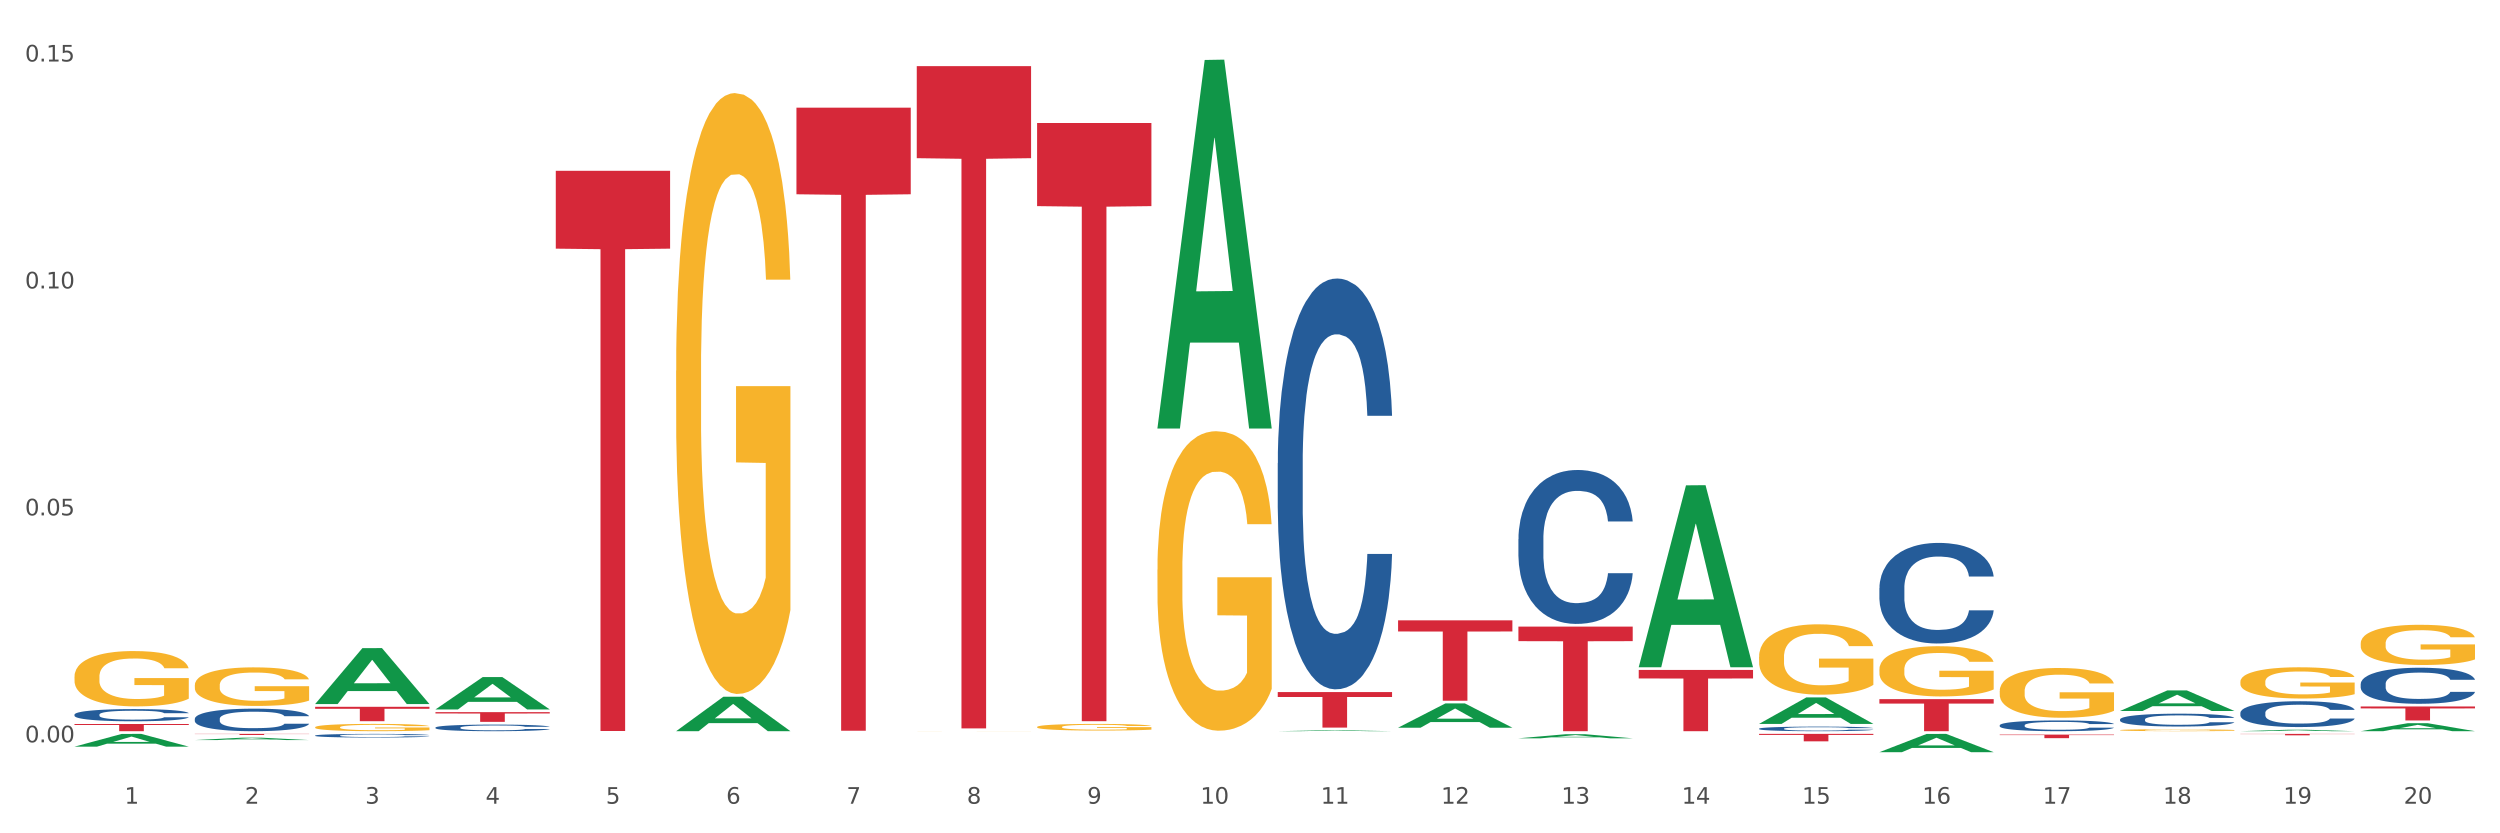 <?xml version="1.0" encoding="utf-8" standalone="no"?>
<!DOCTYPE svg PUBLIC "-//W3C//DTD SVG 1.1//EN"
  "http://www.w3.org/Graphics/SVG/1.1/DTD/svg11.dtd">
<svg xmlns:xlink="http://www.w3.org/1999/xlink" width="1080pt" height="360pt" viewBox="0 0 1080 360" xmlns="http://www.w3.org/2000/svg" version="1.1">
 <rect x="0" y="0" width="1080" height="360" fill="#333333" stroke="none"/>
 <defs>
  <style type="text/css">*{stroke-linejoin: round; stroke-linecap: butt}</style>
 </defs>
 <g id="figure_1">
  <g id="patch_1">
   <path d="M 0 360 
L 1080 360 
L 1080 0 
L 0 0 
z
" style="fill: #ffffff; stroke: #ffffff; stroke-linejoin: miter"/>
  </g>
  <g id="axes_1">
   <g id="matplotlib.axis_1">
    <g id="xtick_1">
     <g id="text_1">
      <!-- 1 -->
      <g style="fill: #4d4d4d" transform="translate(53.812 347.204) scale(0.096 -0.096)">
       <defs>
        <path id="DejaVuSans-31" d="M 794 531 
L 1825 531 
L 1825 4091 
L 703 3866 
L 703 4441 
L 1819 4666 
L 2450 4666 
L 2450 531 
L 3481 531 
L 3481 0 
L 794 0 
L 794 531 
z
" transform="scale(0.016)"/>
       </defs>
       <use xlink:href="#DejaVuSans-31"/>
      </g>
     </g>
    </g>
    <g id="xtick_2">
     <g id="text_2">
      <!-- 2 -->
      <g style="fill: #4d4d4d" transform="translate(105.793 347.204) scale(0.096 -0.096)">
       <defs>
        <path id="DejaVuSans-32" d="M 1228 531 
L 3431 531 
L 3431 0 
L 469 0 
L 469 531 
Q 828 903 1448 1529 
Q 2069 2156 2228 2338 
Q 2531 2678 2651 2914 
Q 2772 3150 2772 3378 
Q 2772 3750 2511 3984 
Q 2250 4219 1831 4219 
Q 1534 4219 1204 4116 
Q 875 4013 500 3803 
L 500 4441 
Q 881 4594 1212 4672 
Q 1544 4750 1819 4750 
Q 2544 4750 2975 4387 
Q 3406 4025 3406 3419 
Q 3406 3131 3298 2873 
Q 3191 2616 2906 2266 
Q 2828 2175 2409 1742 
Q 1991 1309 1228 531 
z
" transform="scale(0.016)"/>
       </defs>
       <use xlink:href="#DejaVuSans-32"/>
      </g>
     </g>
    </g>
    <g id="xtick_3">
     <g id="text_3">
      <!-- 3 -->
      <g style="fill: #4d4d4d" transform="translate(157.774 347.204) scale(0.096 -0.096)">
       <defs>
        <path id="DejaVuSans-33" d="M 2597 2516 
Q 3050 2419 3304 2112 
Q 3559 1806 3559 1356 
Q 3559 666 3084 287 
Q 2609 -91 1734 -91 
Q 1441 -91 1130 -33 
Q 819 25 488 141 
L 488 750 
Q 750 597 1062 519 
Q 1375 441 1716 441 
Q 2309 441 2620 675 
Q 2931 909 2931 1356 
Q 2931 1769 2642 2001 
Q 2353 2234 1838 2234 
L 1294 2234 
L 1294 2753 
L 1863 2753 
Q 2328 2753 2575 2939 
Q 2822 3125 2822 3475 
Q 2822 3834 2567 4026 
Q 2313 4219 1838 4219 
Q 1578 4219 1281 4162 
Q 984 4106 628 3988 
L 628 4550 
Q 988 4650 1302 4700 
Q 1616 4750 1894 4750 
Q 2613 4750 3031 4423 
Q 3450 4097 3450 3541 
Q 3450 3153 3228 2886 
Q 3006 2619 2597 2516 
z
" transform="scale(0.016)"/>
       </defs>
       <use xlink:href="#DejaVuSans-33"/>
      </g>
     </g>
    </g>
    <g id="xtick_4">
     <g id="text_4">
      <!-- 4 -->
      <g style="fill: #4d4d4d" transform="translate(209.756 347.204) scale(0.096 -0.096)">
       <defs>
        <path id="DejaVuSans-34" d="M 2419 4116 
L 825 1625 
L 2419 1625 
L 2419 4116 
z
M 2253 4666 
L 3047 4666 
L 3047 1625 
L 3713 1625 
L 3713 1100 
L 3047 1100 
L 3047 0 
L 2419 0 
L 2419 1100 
L 313 1100 
L 313 1709 
L 2253 4666 
z
" transform="scale(0.016)"/>
       </defs>
       <use xlink:href="#DejaVuSans-34"/>
      </g>
     </g>
    </g>
    <g id="xtick_5">
     <g id="text_5">
      <!-- 5 -->
      <g style="fill: #4d4d4d" transform="translate(261.737 347.204) scale(0.096 -0.096)">
       <defs>
        <path id="DejaVuSans-35" d="M 691 4666 
L 3169 4666 
L 3169 4134 
L 1269 4134 
L 1269 2991 
Q 1406 3038 1543 3061 
Q 1681 3084 1819 3084 
Q 2600 3084 3056 2656 
Q 3513 2228 3513 1497 
Q 3513 744 3044 326 
Q 2575 -91 1722 -91 
Q 1428 -91 1123 -41 
Q 819 9 494 109 
L 494 744 
Q 775 591 1075 516 
Q 1375 441 1709 441 
Q 2250 441 2565 725 
Q 2881 1009 2881 1497 
Q 2881 1984 2565 2268 
Q 2250 2553 1709 2553 
Q 1456 2553 1204 2497 
Q 953 2441 691 2322 
L 691 4666 
z
" transform="scale(0.016)"/>
       </defs>
       <use xlink:href="#DejaVuSans-35"/>
      </g>
     </g>
    </g>
    <g id="xtick_6">
     <g id="text_6">
      <!-- 6 -->
      <g style="fill: #4d4d4d" transform="translate(313.718 347.204) scale(0.096 -0.096)">
       <defs>
        <path id="DejaVuSans-36" d="M 2113 2584 
Q 1688 2584 1439 2293 
Q 1191 2003 1191 1497 
Q 1191 994 1439 701 
Q 1688 409 2113 409 
Q 2538 409 2786 701 
Q 3034 994 3034 1497 
Q 3034 2003 2786 2293 
Q 2538 2584 2113 2584 
z
M 3366 4563 
L 3366 3988 
Q 3128 4100 2886 4159 
Q 2644 4219 2406 4219 
Q 1781 4219 1451 3797 
Q 1122 3375 1075 2522 
Q 1259 2794 1537 2939 
Q 1816 3084 2150 3084 
Q 2853 3084 3261 2657 
Q 3669 2231 3669 1497 
Q 3669 778 3244 343 
Q 2819 -91 2113 -91 
Q 1303 -91 875 529 
Q 447 1150 447 2328 
Q 447 3434 972 4092 
Q 1497 4750 2381 4750 
Q 2619 4750 2861 4703 
Q 3103 4656 3366 4563 
z
" transform="scale(0.016)"/>
       </defs>
       <use xlink:href="#DejaVuSans-36"/>
      </g>
     </g>
    </g>
    <g id="xtick_7">
     <g id="text_7">
      <!-- 7 -->
      <g style="fill: #4d4d4d" transform="translate(365.699 347.204) scale(0.096 -0.096)">
       <defs>
        <path id="DejaVuSans-37" d="M 525 4666 
L 3525 4666 
L 3525 4397 
L 1831 0 
L 1172 0 
L 2766 4134 
L 525 4134 
L 525 4666 
z
" transform="scale(0.016)"/>
       </defs>
       <use xlink:href="#DejaVuSans-37"/>
      </g>
     </g>
    </g>
    <g id="xtick_8">
     <g id="text_8">
      <!-- 8 -->
      <g style="fill: #4d4d4d" transform="translate(417.68 347.204) scale(0.096 -0.096)">
       <defs>
        <path id="DejaVuSans-38" d="M 2034 2216 
Q 1584 2216 1326 1975 
Q 1069 1734 1069 1313 
Q 1069 891 1326 650 
Q 1584 409 2034 409 
Q 2484 409 2743 651 
Q 3003 894 3003 1313 
Q 3003 1734 2745 1975 
Q 2488 2216 2034 2216 
z
M 1403 2484 
Q 997 2584 770 2862 
Q 544 3141 544 3541 
Q 544 4100 942 4425 
Q 1341 4750 2034 4750 
Q 2731 4750 3128 4425 
Q 3525 4100 3525 3541 
Q 3525 3141 3298 2862 
Q 3072 2584 2669 2484 
Q 3125 2378 3379 2068 
Q 3634 1759 3634 1313 
Q 3634 634 3220 271 
Q 2806 -91 2034 -91 
Q 1263 -91 848 271 
Q 434 634 434 1313 
Q 434 1759 690 2068 
Q 947 2378 1403 2484 
z
M 1172 3481 
Q 1172 3119 1398 2916 
Q 1625 2713 2034 2713 
Q 2441 2713 2670 2916 
Q 2900 3119 2900 3481 
Q 2900 3844 2670 4047 
Q 2441 4250 2034 4250 
Q 1625 4250 1398 4047 
Q 1172 3844 1172 3481 
z
" transform="scale(0.016)"/>
       </defs>
       <use xlink:href="#DejaVuSans-38"/>
      </g>
     </g>
    </g>
    <g id="xtick_9">
     <g id="text_9">
      <!-- 9 -->
      <g style="fill: #4d4d4d" transform="translate(469.662 347.204) scale(0.096 -0.096)">
       <defs>
        <path id="DejaVuSans-39" d="M 703 97 
L 703 672 
Q 941 559 1184 500 
Q 1428 441 1663 441 
Q 2288 441 2617 861 
Q 2947 1281 2994 2138 
Q 2813 1869 2534 1725 
Q 2256 1581 1919 1581 
Q 1219 1581 811 2004 
Q 403 2428 403 3163 
Q 403 3881 828 4315 
Q 1253 4750 1959 4750 
Q 2769 4750 3195 4129 
Q 3622 3509 3622 2328 
Q 3622 1225 3098 567 
Q 2575 -91 1691 -91 
Q 1453 -91 1209 -44 
Q 966 3 703 97 
z
M 1959 2075 
Q 2384 2075 2632 2365 
Q 2881 2656 2881 3163 
Q 2881 3666 2632 3958 
Q 2384 4250 1959 4250 
Q 1534 4250 1286 3958 
Q 1038 3666 1038 3163 
Q 1038 2656 1286 2365 
Q 1534 2075 1959 2075 
z
" transform="scale(0.016)"/>
       </defs>
       <use xlink:href="#DejaVuSans-39"/>
      </g>
     </g>
    </g>
    <g id="xtick_10">
     <g id="text_10">
      <!-- 10 -->
      <g style="fill: #4d4d4d" transform="translate(518.589 347.204) scale(0.096 -0.096)">
       <defs>
        <path id="DejaVuSans-30" d="M 2034 4250 
Q 1547 4250 1301 3770 
Q 1056 3291 1056 2328 
Q 1056 1369 1301 889 
Q 1547 409 2034 409 
Q 2525 409 2770 889 
Q 3016 1369 3016 2328 
Q 3016 3291 2770 3770 
Q 2525 4250 2034 4250 
z
M 2034 4750 
Q 2819 4750 3233 4129 
Q 3647 3509 3647 2328 
Q 3647 1150 3233 529 
Q 2819 -91 2034 -91 
Q 1250 -91 836 529 
Q 422 1150 422 2328 
Q 422 3509 836 4129 
Q 1250 4750 2034 4750 
z
" transform="scale(0.016)"/>
       </defs>
       <use xlink:href="#DejaVuSans-31"/>
       <use xlink:href="#DejaVuSans-30" transform="translate(63.623 0)"/>
      </g>
     </g>
    </g>
    <g id="xtick_11">
     <g id="text_11">
      <!-- 11 -->
      <g style="fill: #4d4d4d" transform="translate(570.57 347.204) scale(0.096 -0.096)">
       <use xlink:href="#DejaVuSans-31"/>
       <use xlink:href="#DejaVuSans-31" transform="translate(63.623 0)"/>
      </g>
     </g>
    </g>
    <g id="xtick_12">
     <g id="text_12">
      <!-- 12 -->
      <g style="fill: #4d4d4d" transform="translate(622.551 347.204) scale(0.096 -0.096)">
       <use xlink:href="#DejaVuSans-31"/>
       <use xlink:href="#DejaVuSans-32" transform="translate(63.623 0)"/>
      </g>
     </g>
    </g>
    <g id="xtick_13">
     <g id="text_13">
      <!-- 13 -->
      <g style="fill: #4d4d4d" transform="translate(674.533 347.204) scale(0.096 -0.096)">
       <use xlink:href="#DejaVuSans-31"/>
       <use xlink:href="#DejaVuSans-33" transform="translate(63.623 0)"/>
      </g>
     </g>
    </g>
    <g id="xtick_14">
     <g id="text_14">
      <!-- 14 -->
      <g style="fill: #4d4d4d" transform="translate(726.514 347.204) scale(0.096 -0.096)">
       <use xlink:href="#DejaVuSans-31"/>
       <use xlink:href="#DejaVuSans-34" transform="translate(63.623 0)"/>
      </g>
     </g>
    </g>
    <g id="xtick_15">
     <g id="text_15">
      <!-- 15 -->
      <g style="fill: #4d4d4d" transform="translate(778.495 347.204) scale(0.096 -0.096)">
       <use xlink:href="#DejaVuSans-31"/>
       <use xlink:href="#DejaVuSans-35" transform="translate(63.623 0)"/>
      </g>
     </g>
    </g>
    <g id="xtick_16">
     <g id="text_16">
      <!-- 16 -->
      <g style="fill: #4d4d4d" transform="translate(830.476 347.204) scale(0.096 -0.096)">
       <use xlink:href="#DejaVuSans-31"/>
       <use xlink:href="#DejaVuSans-36" transform="translate(63.623 0)"/>
      </g>
     </g>
    </g>
    <g id="xtick_17">
     <g id="text_17">
      <!-- 17 -->
      <g style="fill: #4d4d4d" transform="translate(882.457 347.204) scale(0.096 -0.096)">
       <use xlink:href="#DejaVuSans-31"/>
       <use xlink:href="#DejaVuSans-37" transform="translate(63.623 0)"/>
      </g>
     </g>
    </g>
    <g id="xtick_18">
     <g id="text_18">
      <!-- 18 -->
      <g style="fill: #4d4d4d" transform="translate(934.439 347.204) scale(0.096 -0.096)">
       <use xlink:href="#DejaVuSans-31"/>
       <use xlink:href="#DejaVuSans-38" transform="translate(63.623 0)"/>
      </g>
     </g>
    </g>
    <g id="xtick_19">
     <g id="text_19">
      <!-- 19 -->
      <g style="fill: #4d4d4d" transform="translate(986.42 347.204) scale(0.096 -0.096)">
       <use xlink:href="#DejaVuSans-31"/>
       <use xlink:href="#DejaVuSans-39" transform="translate(63.623 0)"/>
      </g>
     </g>
    </g>
    <g id="xtick_20">
     <g id="text_20">
      <!-- 20 -->
      <g style="fill: #4d4d4d" transform="translate(1038.401 347.204) scale(0.096 -0.096)">
       <use xlink:href="#DejaVuSans-32"/>
       <use xlink:href="#DejaVuSans-30" transform="translate(63.623 0)"/>
      </g>
     </g>
    </g>
    <g id="xtick_21"/>
    <g id="xtick_22"/>
    <g id="xtick_23"/>
    <g id="xtick_24"/>
    <g id="xtick_25"/>
    <g id="xtick_26"/>
    <g id="xtick_27"/>
    <g id="xtick_28"/>
    <g id="xtick_29"/>
    <g id="xtick_30"/>
    <g id="xtick_31"/>
    <g id="xtick_32"/>
    <g id="xtick_33"/>
    <g id="xtick_34"/>
    <g id="xtick_35"/>
    <g id="xtick_36"/>
    <g id="xtick_37"/>
    <g id="xtick_38"/>
    <g id="xtick_39"/>
   </g>
   <g id="matplotlib.axis_2">
    <g id="ytick_1">
     <g id="text_21">
      <!-- 0.00 -->
      <g style="fill: #4d4d4d" transform="translate(10.8 320.69) scale(0.096 -0.096)">
       <defs>
        <path id="DejaVuSans-2e" d="M 684 794 
L 1344 794 
L 1344 0 
L 684 0 
L 684 794 
z
" transform="scale(0.016)"/>
       </defs>
       <use xlink:href="#DejaVuSans-30"/>
       <use xlink:href="#DejaVuSans-2e" transform="translate(63.623 0)"/>
       <use xlink:href="#DejaVuSans-30" transform="translate(95.41 0)"/>
       <use xlink:href="#DejaVuSans-30" transform="translate(159.033 0)"/>
      </g>
     </g>
    </g>
    <g id="ytick_2">
     <g id="text_22">
      <!-- 0.05 -->
      <g style="fill: #4d4d4d" transform="translate(10.8 222.65) scale(0.096 -0.096)">
       <use xlink:href="#DejaVuSans-30"/>
       <use xlink:href="#DejaVuSans-2e" transform="translate(63.623 0)"/>
       <use xlink:href="#DejaVuSans-30" transform="translate(95.41 0)"/>
       <use xlink:href="#DejaVuSans-35" transform="translate(159.033 0)"/>
      </g>
     </g>
    </g>
    <g id="ytick_3">
     <g id="text_23">
      <!-- 0.10 -->
      <g style="fill: #4d4d4d" transform="translate(10.8 124.609) scale(0.096 -0.096)">
       <use xlink:href="#DejaVuSans-30"/>
       <use xlink:href="#DejaVuSans-2e" transform="translate(63.623 0)"/>
       <use xlink:href="#DejaVuSans-31" transform="translate(95.41 0)"/>
       <use xlink:href="#DejaVuSans-30" transform="translate(159.033 0)"/>
      </g>
     </g>
    </g>
    <g id="ytick_4">
     <g id="text_24">
      <!-- 0.15 -->
      <g style="fill: #4d4d4d" transform="translate(10.8 26.568) scale(0.096 -0.096)">
       <use xlink:href="#DejaVuSans-30"/>
       <use xlink:href="#DejaVuSans-2e" transform="translate(63.623 0)"/>
       <use xlink:href="#DejaVuSans-31" transform="translate(95.41 0)"/>
       <use xlink:href="#DejaVuSans-35" transform="translate(159.033 0)"/>
      </g>
     </g>
    </g>
    <g id="ytick_5"/>
    <g id="ytick_6"/>
    <g id="ytick_7"/>
   </g>
   <g id="PolyCollection_1">
    <path d="M 32.175 322.545 
L 32.226 322.539 
L 52.59 317.048 
L 61.041 317.043 
L 81.557 322.555 
L 71.783 322.555 
L 67.353 321.271 
L 46.328 321.271 
L 46.175 321.292 
L 41.899 322.555 
L 32.175 322.555 
L 32.175 322.545 
L 48.975 320.505 
L 64.706 320.5 
L 56.917 318.218 
L 56.815 318.207 
L 56.713 318.223 
L 48.924 320.5 
L 48.975 320.505 
L 32.175 322.545 
z
" clip-path="url(#pa40a8dbb61)" style="fill: #109648"/>
    <path d="M 1019.818 315.871 
L 1019.869 315.868 
L 1040.233 312.412 
L 1048.684 312.409 
L 1069.2 315.878 
L 1059.425 315.878 
L 1054.996 315.07 
L 1033.971 315.07 
L 1033.818 315.083 
L 1029.542 315.878 
L 1019.818 315.878 
L 1019.818 315.871 
L 1036.618 314.588 
L 1052.349 314.585 
L 1044.56 313.148 
L 1044.458 313.142 
L 1044.356 313.151 
L 1036.567 314.585 
L 1036.618 314.588 
L 1019.818 315.871 
z
" clip-path="url(#pa40a8dbb61)" style="fill: #109648"/>
    <path d="M 967.837 315.877 
L 967.888 315.876 
L 988.251 315.254 
L 996.702 315.254 
L 1017.219 315.878 
L 1007.444 315.878 
L 1003.015 315.732 
L 981.989 315.732 
L 981.837 315.735 
L 977.56 315.878 
L 967.837 315.878 
L 967.837 315.877 
L 984.637 315.646 
L 1000.368 315.645 
L 992.579 315.387 
L 992.477 315.385 
L 992.375 315.387 
L 984.586 315.645 
L 984.637 315.646 
L 967.837 315.877 
z
" clip-path="url(#pa40a8dbb61)" style="fill: #109648"/>
    <path d="M 915.855 307.122 
L 915.906 307.114 
L 936.27 298.264 
L 944.721 298.256 
L 965.238 307.139 
L 955.463 307.139 
L 951.034 305.07 
L 930.008 305.07 
L 929.856 305.103 
L 925.579 307.139 
L 915.855 307.139 
L 915.855 307.122 
L 932.656 303.836 
L 948.387 303.827 
L 940.597 300.149 
L 940.496 300.132 
L 940.394 300.157 
L 932.605 303.827 
L 932.656 303.836 
L 915.855 307.122 
z
" clip-path="url(#pa40a8dbb61)" style="fill: #109648"/>
    <path d="M 136.137 314.18 
L 136.196 314.177 
L 136.196 314.074 
L 136.312 313.984 
L 136.895 313.768 
L 137.77 313.59 
L 138.411 313.494 
L 139.053 313.417 
L 139.81 313.339 
L 140.743 313.258 
L 142.434 313.14 
L 143.484 313.079 
L 144.766 313.016 
L 147.098 312.924 
L 148.789 312.872 
L 150.538 312.829 
L 153.395 312.777 
L 155.261 312.754 
L 157.243 312.737 
L 159.633 312.725 
L 161.441 312.722 
L 165.405 312.731 
L 168.787 312.757 
L 170.419 312.777 
L 172.518 312.811 
L 173.626 312.835 
L 175.433 312.881 
L 177.299 312.941 
L 178.582 312.993 
L 180.506 313.091 
L 181.963 313.189 
L 183.304 313.31 
L 184.004 313.394 
L 184.528 313.471 
L 184.995 313.561 
L 185.461 313.702 
L 174.967 313.702 
L 174.559 313.601 
L 173.917 313.506 
L 172.985 313.414 
L 172.168 313.356 
L 170.769 313.284 
L 169.486 313.238 
L 168.145 313.203 
L 166.513 313.175 
L 165.23 313.16 
L 163.423 313.149 
L 159.866 313.152 
L 157.476 313.175 
L 155.844 313.203 
L 154.794 313.229 
L 153.861 313.258 
L 152.812 313.299 
L 151.588 313.359 
L 150.713 313.414 
L 149.838 313.483 
L 149.139 313.552 
L 148.498 313.633 
L 147.973 313.719 
L 147.565 313.809 
L 147.215 313.918 
L 146.923 314.1 
L 146.923 314.494 
L 147.04 314.584 
L 147.331 314.702 
L 147.681 314.791 
L 148.264 314.898 
L 148.789 314.97 
L 149.78 315.074 
L 150.888 315.16 
L 151.762 315.215 
L 152.637 315.261 
L 154.153 315.324 
L 155.844 315.376 
L 157.301 315.408 
L 159.283 315.437 
L 160.624 315.448 
L 161.79 315.454 
L 164.647 315.454 
L 166.688 315.445 
L 168.962 315.425 
L 170.711 315.399 
L 172.168 315.368 
L 173.801 315.316 
L 174.85 315.267 
L 174.85 314.664 
L 162.024 314.662 
L 162.024 314.261 
L 185.52 314.261 
L 185.52 315.437 
L 184.528 315.497 
L 183.421 315.552 
L 182.255 315.601 
L 180.506 315.662 
L 178.407 315.719 
L 176.541 315.76 
L 174.559 315.794 
L 172.227 315.826 
L 169.195 315.855 
L 167.329 315.866 
L 164.997 315.875 
L 162.257 315.878 
L 159.866 315.872 
L 157.534 315.858 
L 155.086 315.832 
L 152.695 315.794 
L 150.888 315.757 
L 149.081 315.711 
L 147.157 315.65 
L 145.641 315.592 
L 144.475 315.541 
L 143.192 315.474 
L 141.793 315.388 
L 140.743 315.31 
L 139.81 315.229 
L 138.819 315.126 
L 138.12 315.036 
L 137.42 314.924 
L 137.012 314.84 
L 136.546 314.711 
L 136.196 314.529 
L 136.137 314.18 
z
" clip-path="url(#pa40a8dbb61)" style="fill: #f7b32b"/>
    <path d="M 84.156 296.004 
L 84.215 295.989 
L 84.215 295.44 
L 84.331 294.968 
L 84.914 293.826 
L 85.789 292.882 
L 86.43 292.379 
L 87.071 291.968 
L 87.829 291.557 
L 88.762 291.13 
L 90.453 290.506 
L 91.502 290.186 
L 92.785 289.851 
L 95.117 289.363 
L 96.808 289.089 
L 98.557 288.861 
L 101.414 288.587 
L 103.279 288.465 
L 105.262 288.373 
L 107.652 288.312 
L 109.459 288.297 
L 113.424 288.343 
L 116.806 288.48 
L 118.438 288.587 
L 120.537 288.769 
L 121.645 288.891 
L 123.452 289.135 
L 125.318 289.455 
L 126.6 289.729 
L 128.524 290.247 
L 129.982 290.765 
L 131.323 291.404 
L 132.022 291.846 
L 132.547 292.257 
L 133.014 292.729 
L 133.48 293.476 
L 122.986 293.476 
L 122.577 292.943 
L 121.936 292.44 
L 121.003 291.953 
L 120.187 291.648 
L 118.788 291.267 
L 117.505 291.023 
L 116.164 290.841 
L 114.532 290.688 
L 113.249 290.612 
L 111.442 290.551 
L 107.885 290.567 
L 105.495 290.688 
L 103.862 290.841 
L 102.813 290.978 
L 101.88 291.13 
L 100.831 291.343 
L 99.606 291.663 
L 98.732 291.953 
L 97.857 292.318 
L 97.158 292.684 
L 96.516 293.11 
L 95.992 293.567 
L 95.583 294.039 
L 95.234 294.618 
L 94.942 295.577 
L 94.942 297.664 
L 95.059 298.136 
L 95.35 298.761 
L 95.7 299.233 
L 96.283 299.796 
L 96.808 300.177 
L 97.799 300.725 
L 98.907 301.182 
L 99.781 301.472 
L 100.656 301.715 
L 102.172 302.05 
L 103.862 302.325 
L 105.32 302.492 
L 107.302 302.644 
L 108.643 302.705 
L 109.809 302.736 
L 112.666 302.736 
L 114.707 302.69 
L 116.98 302.584 
L 118.73 302.446 
L 120.187 302.279 
L 121.82 302.005 
L 122.869 301.746 
L 122.869 298.563 
L 110.042 298.547 
L 110.042 296.43 
L 133.538 296.43 
L 133.538 302.644 
L 132.547 302.964 
L 131.439 303.254 
L 130.273 303.513 
L 128.524 303.832 
L 126.425 304.137 
L 124.56 304.35 
L 122.577 304.533 
L 120.245 304.701 
L 117.214 304.853 
L 115.348 304.914 
L 113.016 304.96 
L 110.276 304.975 
L 107.885 304.944 
L 105.553 304.868 
L 103.104 304.731 
L 100.714 304.533 
L 98.907 304.335 
L 97.099 304.091 
L 95.175 303.772 
L 93.659 303.467 
L 92.493 303.193 
L 91.211 302.842 
L 89.812 302.386 
L 88.762 301.974 
L 87.829 301.548 
L 86.838 301 
L 86.138 300.527 
L 85.439 299.933 
L 85.031 299.492 
L 84.564 298.806 
L 84.215 297.847 
L 84.156 296.004 
z
" clip-path="url(#pa40a8dbb61)" style="fill: #f7b32b"/>
    <path d="M 292.081 160.165 
L 292.139 159.928 
L 292.139 151.393 
L 292.256 144.043 
L 292.839 126.262 
L 293.713 111.563 
L 294.355 103.739 
L 294.996 97.338 
L 295.754 90.937 
L 296.687 84.298 
L 298.378 74.578 
L 299.427 69.599 
L 300.71 64.383 
L 303.042 56.797 
L 304.733 52.529 
L 306.482 48.973 
L 309.339 44.706 
L 311.204 42.809 
L 313.186 41.386 
L 315.577 40.438 
L 317.384 40.201 
L 321.349 40.912 
L 324.73 43.046 
L 326.363 44.706 
L 328.462 47.551 
L 329.569 49.447 
L 331.377 53.241 
L 333.243 58.219 
L 334.525 62.487 
L 336.449 70.548 
L 337.907 78.608 
L 339.248 88.566 
L 339.947 95.441 
L 340.472 101.842 
L 340.938 109.192 
L 341.405 120.809 
L 330.91 120.809 
L 330.502 112.511 
L 329.861 104.687 
L 328.928 97.101 
L 328.112 92.359 
L 326.713 86.432 
L 325.43 82.639 
L 324.089 79.794 
L 322.457 77.423 
L 321.174 76.238 
L 319.367 75.289 
L 315.81 75.526 
L 313.42 77.423 
L 311.787 79.794 
L 310.738 81.928 
L 309.805 84.298 
L 308.756 87.618 
L 307.531 92.596 
L 306.657 97.101 
L 305.782 102.791 
L 305.082 108.481 
L 304.441 115.119 
L 303.916 122.232 
L 303.508 129.581 
L 303.158 138.59 
L 302.867 153.526 
L 302.867 186.007 
L 302.984 193.356 
L 303.275 203.077 
L 303.625 210.426 
L 304.208 219.198 
L 304.733 225.125 
L 305.724 233.66 
L 306.832 240.773 
L 307.706 245.277 
L 308.581 249.071 
L 310.096 254.287 
L 311.787 258.554 
L 313.245 261.162 
L 315.227 263.533 
L 316.568 264.481 
L 317.734 264.955 
L 320.591 264.955 
L 322.631 264.244 
L 324.905 262.584 
L 326.654 260.451 
L 328.112 257.843 
L 329.744 253.575 
L 330.794 249.545 
L 330.794 199.995 
L 317.967 199.758 
L 317.967 166.803 
L 341.463 166.803 
L 341.463 263.533 
L 340.472 268.512 
L 339.364 273.016 
L 338.198 277.046 
L 336.449 282.025 
L 334.35 286.767 
L 332.485 290.086 
L 330.502 292.931 
L 328.17 295.539 
L 325.138 297.91 
L 323.273 298.858 
L 320.941 299.569 
L 318.2 299.806 
L 315.81 299.332 
L 313.478 298.147 
L 311.029 296.013 
L 308.639 292.931 
L 306.832 289.849 
L 305.024 286.056 
L 303.1 281.077 
L 301.584 276.335 
L 300.418 272.068 
L 299.136 266.615 
L 297.736 259.502 
L 296.687 253.101 
L 295.754 246.463 
L 294.763 237.928 
L 294.063 230.578 
L 293.364 221.332 
L 292.956 214.457 
L 292.489 203.788 
L 292.139 188.852 
L 292.081 160.165 
z
" clip-path="url(#pa40a8dbb61)" style="fill: #f7b32b"/>
    <path d="M 1019.818 277.938 
L 1019.876 277.922 
L 1019.876 277.351 
L 1019.993 276.858 
L 1020.576 275.668 
L 1021.45 274.683 
L 1022.092 274.159 
L 1022.733 273.731 
L 1023.491 273.302 
L 1024.424 272.857 
L 1026.115 272.206 
L 1027.164 271.873 
L 1028.447 271.524 
L 1030.779 271.015 
L 1032.469 270.73 
L 1034.219 270.491 
L 1037.075 270.206 
L 1038.941 270.079 
L 1040.923 269.983 
L 1043.314 269.92 
L 1045.121 269.904 
L 1049.086 269.952 
L 1052.467 270.095 
L 1054.1 270.206 
L 1056.199 270.396 
L 1057.306 270.523 
L 1059.114 270.777 
L 1060.979 271.111 
L 1062.262 271.397 
L 1064.186 271.936 
L 1065.644 272.476 
L 1066.985 273.143 
L 1067.684 273.604 
L 1068.209 274.032 
L 1068.675 274.524 
L 1069.142 275.302 
L 1058.647 275.302 
L 1058.239 274.747 
L 1057.598 274.223 
L 1056.665 273.715 
L 1055.849 273.397 
L 1054.449 273 
L 1053.167 272.746 
L 1051.826 272.556 
L 1050.193 272.397 
L 1048.911 272.317 
L 1047.103 272.254 
L 1043.547 272.27 
L 1041.157 272.397 
L 1039.524 272.556 
L 1038.475 272.698 
L 1037.542 272.857 
L 1036.492 273.08 
L 1035.268 273.413 
L 1034.393 273.715 
L 1033.519 274.096 
L 1032.819 274.477 
L 1032.178 274.921 
L 1031.653 275.398 
L 1031.245 275.89 
L 1030.895 276.493 
L 1030.604 277.494 
L 1030.604 279.669 
L 1030.72 280.161 
L 1031.012 280.812 
L 1031.362 281.304 
L 1031.945 281.892 
L 1032.469 282.289 
L 1033.461 282.86 
L 1034.568 283.337 
L 1035.443 283.638 
L 1036.317 283.892 
L 1037.833 284.242 
L 1039.524 284.528 
L 1040.982 284.702 
L 1042.964 284.861 
L 1044.305 284.924 
L 1045.471 284.956 
L 1048.328 284.956 
L 1050.368 284.909 
L 1052.642 284.797 
L 1054.391 284.655 
L 1055.849 284.48 
L 1057.481 284.194 
L 1058.531 283.924 
L 1058.531 280.606 
L 1045.704 280.59 
L 1045.704 278.383 
L 1069.2 278.383 
L 1069.2 284.861 
L 1068.209 285.194 
L 1067.101 285.496 
L 1065.935 285.766 
L 1064.186 286.099 
L 1062.087 286.417 
L 1060.221 286.639 
L 1058.239 286.83 
L 1055.907 287.004 
L 1052.875 287.163 
L 1051.01 287.227 
L 1048.678 287.274 
L 1045.937 287.29 
L 1043.547 287.259 
L 1041.215 287.179 
L 1038.766 287.036 
L 1036.376 286.83 
L 1034.568 286.623 
L 1032.761 286.369 
L 1030.837 286.036 
L 1029.321 285.718 
L 1028.155 285.433 
L 1026.872 285.067 
L 1025.473 284.591 
L 1024.424 284.162 
L 1023.491 283.718 
L 1022.5 283.146 
L 1021.8 282.654 
L 1021.101 282.035 
L 1020.692 281.574 
L 1020.226 280.86 
L 1019.876 279.859 
L 1019.818 277.938 
z
" clip-path="url(#pa40a8dbb61)" style="fill: #f7b32b"/>
    <path d="M 863.874 298.505 
L 863.933 298.485 
L 863.933 297.778 
L 864.049 297.17 
L 864.632 295.698 
L 865.507 294.481 
L 866.148 293.833 
L 866.789 293.303 
L 867.547 292.773 
L 868.48 292.224 
L 870.171 291.419 
L 871.22 291.007 
L 872.503 290.575 
L 874.835 289.947 
L 876.526 289.593 
L 878.275 289.299 
L 881.132 288.946 
L 882.997 288.789 
L 884.98 288.671 
L 887.37 288.592 
L 889.177 288.573 
L 893.142 288.632 
L 896.524 288.808 
L 898.156 288.946 
L 900.255 289.181 
L 901.363 289.338 
L 903.17 289.652 
L 905.036 290.064 
L 906.318 290.418 
L 908.242 291.085 
L 909.7 291.752 
L 911.041 292.577 
L 911.741 293.146 
L 912.265 293.676 
L 912.732 294.285 
L 913.198 295.246 
L 902.704 295.246 
L 902.296 294.559 
L 901.654 293.912 
L 900.721 293.284 
L 899.905 292.891 
L 898.506 292.4 
L 897.223 292.086 
L 895.882 291.851 
L 894.25 291.654 
L 892.967 291.556 
L 891.16 291.478 
L 887.603 291.497 
L 885.213 291.654 
L 883.58 291.851 
L 882.531 292.027 
L 881.598 292.224 
L 880.549 292.498 
L 879.324 292.911 
L 878.45 293.284 
L 877.575 293.755 
L 876.876 294.226 
L 876.234 294.775 
L 875.71 295.364 
L 875.302 295.973 
L 874.952 296.719 
L 874.66 297.955 
L 874.66 300.644 
L 874.777 301.253 
L 875.068 302.058 
L 875.418 302.666 
L 876.001 303.392 
L 876.526 303.883 
L 877.517 304.59 
L 878.625 305.179 
L 879.499 305.551 
L 880.374 305.866 
L 881.89 306.297 
L 883.58 306.651 
L 885.038 306.867 
L 887.02 307.063 
L 888.361 307.141 
L 889.527 307.181 
L 892.384 307.181 
L 894.425 307.122 
L 896.699 306.984 
L 898.448 306.808 
L 899.905 306.592 
L 901.538 306.238 
L 902.587 305.905 
L 902.587 301.802 
L 889.761 301.783 
L 889.761 299.054 
L 913.256 299.054 
L 913.256 307.063 
L 912.265 307.475 
L 911.158 307.848 
L 909.991 308.182 
L 908.242 308.594 
L 906.143 308.986 
L 904.278 309.261 
L 902.296 309.497 
L 899.963 309.713 
L 896.932 309.909 
L 895.066 309.988 
L 892.734 310.046 
L 889.994 310.066 
L 887.603 310.027 
L 885.271 309.929 
L 882.823 309.752 
L 880.432 309.497 
L 878.625 309.242 
L 876.817 308.928 
L 874.893 308.515 
L 873.378 308.123 
L 872.211 307.769 
L 870.929 307.318 
L 869.53 306.729 
L 868.48 306.199 
L 867.547 305.65 
L 866.556 304.943 
L 865.857 304.334 
L 865.157 303.569 
L 864.749 303 
L 864.282 302.116 
L 863.933 300.88 
L 863.874 298.505 
z
" clip-path="url(#pa40a8dbb61)" style="fill: #f7b32b"/>
    <path d="M 915.855 315.416 
L 915.914 315.415 
L 915.914 315.387 
L 916.03 315.363 
L 916.613 315.306 
L 917.488 315.258 
L 918.129 315.232 
L 918.771 315.211 
L 919.529 315.191 
L 920.461 315.169 
L 922.152 315.137 
L 923.202 315.121 
L 924.484 315.104 
L 926.816 315.079 
L 928.507 315.065 
L 930.256 315.054 
L 933.113 315.04 
L 934.979 315.034 
L 936.961 315.029 
L 939.351 315.026 
L 941.159 315.025 
L 945.123 315.028 
L 948.505 315.035 
L 950.137 315.04 
L 952.236 315.049 
L 953.344 315.055 
L 955.151 315.068 
L 957.017 315.084 
L 958.3 315.098 
L 960.224 315.124 
L 961.681 315.15 
L 963.022 315.183 
L 963.722 315.205 
L 964.246 315.226 
L 964.713 315.25 
L 965.179 315.288 
L 954.685 315.288 
L 954.277 315.261 
L 953.635 315.235 
L 952.703 315.211 
L 951.886 315.195 
L 950.487 315.176 
L 949.204 315.164 
L 947.863 315.154 
L 946.231 315.147 
L 944.948 315.143 
L 943.141 315.14 
L 939.585 315.14 
L 937.194 315.147 
L 935.562 315.154 
L 934.512 315.161 
L 933.579 315.169 
L 932.53 315.18 
L 931.306 315.196 
L 930.431 315.211 
L 929.557 315.229 
L 928.857 315.248 
L 928.216 315.269 
L 927.691 315.292 
L 927.283 315.316 
L 926.933 315.346 
L 926.641 315.394 
L 926.641 315.5 
L 926.758 315.524 
L 927.05 315.556 
L 927.399 315.58 
L 927.982 315.608 
L 928.507 315.628 
L 929.498 315.655 
L 930.606 315.678 
L 931.48 315.693 
L 932.355 315.705 
L 933.871 315.722 
L 935.562 315.736 
L 937.019 315.745 
L 939.002 315.753 
L 940.342 315.756 
L 941.509 315.757 
L 944.365 315.757 
L 946.406 315.755 
L 948.68 315.749 
L 950.429 315.743 
L 951.886 315.734 
L 953.519 315.72 
L 954.568 315.707 
L 954.568 315.546 
L 941.742 315.545 
L 941.742 315.438 
L 965.238 315.438 
L 965.238 315.753 
L 964.246 315.769 
L 963.139 315.783 
L 961.973 315.797 
L 960.224 315.813 
L 958.125 315.828 
L 956.259 315.839 
L 954.277 315.848 
L 951.945 315.857 
L 948.913 315.865 
L 947.047 315.868 
L 944.715 315.87 
L 941.975 315.871 
L 939.585 315.869 
L 937.252 315.865 
L 934.804 315.858 
L 932.413 315.848 
L 930.606 315.838 
L 928.799 315.826 
L 926.875 315.81 
L 925.359 315.794 
L 924.193 315.78 
L 922.91 315.763 
L 921.511 315.739 
L 920.461 315.719 
L 919.529 315.697 
L 918.537 315.669 
L 917.838 315.645 
L 917.138 315.615 
L 916.73 315.593 
L 916.264 315.558 
L 915.914 315.509 
L 915.855 315.416 
z
" clip-path="url(#pa40a8dbb61)" style="fill: #f7b32b"/>
    <path d="M 967.837 294.506 
L 967.895 294.493 
L 967.895 294.05 
L 968.012 293.668 
L 968.595 292.743 
L 969.469 291.979 
L 970.11 291.572 
L 970.752 291.239 
L 971.51 290.906 
L 972.443 290.561 
L 974.133 290.056 
L 975.183 289.797 
L 976.465 289.526 
L 978.798 289.131 
L 980.488 288.909 
L 982.237 288.725 
L 985.094 288.503 
L 986.96 288.404 
L 988.942 288.33 
L 991.333 288.281 
L 993.14 288.268 
L 997.104 288.305 
L 1000.486 288.416 
L 1002.118 288.503 
L 1004.217 288.651 
L 1005.325 288.749 
L 1007.132 288.946 
L 1008.998 289.205 
L 1010.281 289.427 
L 1012.205 289.846 
L 1013.662 290.265 
L 1015.003 290.783 
L 1015.703 291.141 
L 1016.228 291.473 
L 1016.694 291.856 
L 1017.16 292.46 
L 1006.666 292.46 
L 1006.258 292.028 
L 1005.617 291.621 
L 1004.684 291.227 
L 1003.868 290.98 
L 1002.468 290.672 
L 1001.186 290.475 
L 999.845 290.327 
L 998.212 290.204 
L 996.93 290.142 
L 995.122 290.093 
L 991.566 290.105 
L 989.175 290.204 
L 987.543 290.327 
L 986.493 290.438 
L 985.561 290.561 
L 984.511 290.734 
L 983.287 290.993 
L 982.412 291.227 
L 981.538 291.523 
L 980.838 291.819 
L 980.197 292.164 
L 979.672 292.534 
L 979.264 292.916 
L 978.914 293.384 
L 978.623 294.161 
L 978.623 295.849 
L 978.739 296.232 
L 979.031 296.737 
L 979.381 297.119 
L 979.964 297.575 
L 980.488 297.883 
L 981.479 298.327 
L 982.587 298.697 
L 983.462 298.931 
L 984.336 299.128 
L 985.852 299.4 
L 987.543 299.621 
L 989 299.757 
L 990.983 299.88 
L 992.324 299.93 
L 993.49 299.954 
L 996.347 299.954 
L 998.387 299.917 
L 1000.661 299.831 
L 1002.41 299.72 
L 1003.868 299.584 
L 1005.5 299.363 
L 1006.549 299.153 
L 1006.549 296.577 
L 993.723 296.564 
L 993.723 294.851 
L 1017.219 294.851 
L 1017.219 299.88 
L 1016.228 300.139 
L 1015.12 300.373 
L 1013.954 300.583 
L 1012.205 300.842 
L 1010.106 301.088 
L 1008.24 301.261 
L 1006.258 301.409 
L 1003.926 301.544 
L 1000.894 301.668 
L 999.028 301.717 
L 996.696 301.754 
L 993.956 301.766 
L 991.566 301.742 
L 989.234 301.68 
L 986.785 301.569 
L 984.395 301.409 
L 982.587 301.249 
L 980.78 301.051 
L 978.856 300.792 
L 977.34 300.546 
L 976.174 300.324 
L 974.891 300.041 
L 973.492 299.671 
L 972.443 299.338 
L 971.51 298.993 
L 970.519 298.549 
L 969.819 298.167 
L 969.119 297.686 
L 968.711 297.329 
L 968.245 296.774 
L 967.895 295.997 
L 967.837 294.506 
z
" clip-path="url(#pa40a8dbb61)" style="fill: #f7b32b"/>
    <path d="M 32.175 292.304 
L 32.233 292.282 
L 32.233 291.496 
L 32.35 290.819 
L 32.933 289.182 
L 33.807 287.828 
L 34.449 287.108 
L 35.09 286.518 
L 35.848 285.929 
L 36.781 285.317 
L 38.472 284.422 
L 39.521 283.964 
L 40.804 283.483 
L 43.136 282.785 
L 44.827 282.392 
L 46.576 282.064 
L 49.433 281.671 
L 51.298 281.497 
L 53.28 281.366 
L 55.671 281.278 
L 57.478 281.257 
L 61.443 281.322 
L 64.824 281.519 
L 66.457 281.671 
L 68.556 281.933 
L 69.663 282.108 
L 71.471 282.457 
L 73.337 282.916 
L 74.619 283.309 
L 76.543 284.051 
L 78.001 284.793 
L 79.342 285.71 
L 80.041 286.344 
L 80.566 286.933 
L 81.032 287.61 
L 81.499 288.68 
L 71.004 288.68 
L 70.596 287.916 
L 69.955 287.195 
L 69.022 286.496 
L 68.206 286.06 
L 66.807 285.514 
L 65.524 285.165 
L 64.183 284.903 
L 62.551 284.684 
L 61.268 284.575 
L 59.461 284.488 
L 55.904 284.51 
L 53.514 284.684 
L 51.881 284.903 
L 50.832 285.099 
L 49.899 285.317 
L 48.849 285.623 
L 47.625 286.082 
L 46.751 286.496 
L 45.876 287.02 
L 45.176 287.544 
L 44.535 288.156 
L 44.01 288.811 
L 43.602 289.488 
L 43.252 290.317 
L 42.961 291.693 
L 42.961 294.684 
L 43.078 295.361 
L 43.369 296.256 
L 43.719 296.933 
L 44.302 297.74 
L 44.827 298.286 
L 45.818 299.072 
L 46.926 299.727 
L 47.8 300.142 
L 48.675 300.491 
L 50.19 300.972 
L 51.881 301.365 
L 53.339 301.605 
L 55.321 301.823 
L 56.662 301.911 
L 57.828 301.954 
L 60.685 301.954 
L 62.725 301.889 
L 64.999 301.736 
L 66.748 301.539 
L 68.206 301.299 
L 69.838 300.906 
L 70.888 300.535 
L 70.888 295.972 
L 58.061 295.95 
L 58.061 292.915 
L 81.557 292.915 
L 81.557 301.823 
L 80.566 302.282 
L 79.458 302.696 
L 78.292 303.068 
L 76.543 303.526 
L 74.444 303.963 
L 72.579 304.268 
L 70.596 304.53 
L 68.264 304.771 
L 65.232 304.989 
L 63.367 305.076 
L 61.035 305.142 
L 58.294 305.164 
L 55.904 305.12 
L 53.572 305.011 
L 51.123 304.814 
L 48.733 304.53 
L 46.926 304.247 
L 45.118 303.897 
L 43.194 303.439 
L 41.678 303.002 
L 40.512 302.609 
L 39.23 302.107 
L 37.83 301.452 
L 36.781 300.863 
L 35.848 300.251 
L 34.857 299.465 
L 34.157 298.788 
L 33.458 297.937 
L 33.05 297.304 
L 32.583 296.321 
L 32.233 294.946 
L 32.175 292.304 
z
" clip-path="url(#pa40a8dbb61)" style="fill: #f7b32b"/>
    <path d="M 500.006 246.071 
L 500.064 245.953 
L 500.064 241.699 
L 500.181 238.035 
L 500.764 229.173 
L 501.638 221.846 
L 502.28 217.947 
L 502.921 214.756 
L 503.679 211.566 
L 504.612 208.257 
L 506.302 203.412 
L 507.352 200.931 
L 508.635 198.331 
L 510.967 194.55 
L 512.657 192.423 
L 514.407 190.65 
L 517.263 188.523 
L 519.129 187.578 
L 521.111 186.869 
L 523.502 186.396 
L 525.309 186.278 
L 529.274 186.633 
L 532.655 187.696 
L 534.288 188.523 
L 536.387 189.941 
L 537.494 190.887 
L 539.302 192.777 
L 541.167 195.259 
L 542.45 197.386 
L 544.374 201.403 
L 545.832 205.421 
L 547.172 210.384 
L 547.872 213.811 
L 548.397 217.002 
L 548.863 220.665 
L 549.33 226.455 
L 538.835 226.455 
L 538.427 222.319 
L 537.786 218.42 
L 536.853 214.638 
L 536.037 212.275 
L 534.637 209.321 
L 533.355 207.43 
L 532.014 206.012 
L 530.381 204.83 
L 529.099 204.24 
L 527.291 203.767 
L 523.735 203.885 
L 521.345 204.83 
L 519.712 206.012 
L 518.663 207.076 
L 517.73 208.257 
L 516.68 209.912 
L 515.456 212.393 
L 514.581 214.638 
L 513.707 217.474 
L 513.007 220.31 
L 512.366 223.619 
L 511.841 227.164 
L 511.433 230.827 
L 511.083 235.318 
L 510.792 242.762 
L 510.792 258.951 
L 510.908 262.614 
L 511.2 267.459 
L 511.55 271.122 
L 512.133 275.494 
L 512.657 278.449 
L 513.649 282.703 
L 514.756 286.248 
L 515.631 288.493 
L 516.505 290.384 
L 518.021 292.983 
L 519.712 295.11 
L 521.17 296.41 
L 523.152 297.592 
L 524.493 298.064 
L 525.659 298.301 
L 528.516 298.301 
L 530.556 297.946 
L 532.83 297.119 
L 534.579 296.056 
L 536.037 294.756 
L 537.669 292.629 
L 538.719 290.62 
L 538.719 265.923 
L 525.892 265.805 
L 525.892 249.379 
L 549.388 249.379 
L 549.388 297.592 
L 548.397 300.073 
L 547.289 302.318 
L 546.123 304.327 
L 544.374 306.809 
L 542.275 309.172 
L 540.409 310.826 
L 538.427 312.244 
L 536.095 313.544 
L 533.063 314.726 
L 531.198 315.199 
L 528.866 315.553 
L 526.125 315.671 
L 523.735 315.435 
L 521.403 314.844 
L 518.954 313.781 
L 516.564 312.244 
L 514.756 310.708 
L 512.949 308.818 
L 511.025 306.336 
L 509.509 303.973 
L 508.343 301.846 
L 507.06 299.128 
L 505.661 295.583 
L 504.612 292.392 
L 503.679 289.084 
L 502.688 284.83 
L 501.988 281.166 
L 501.288 276.558 
L 500.88 273.131 
L 500.414 267.814 
L 500.064 260.369 
L 500.006 246.071 
z
" clip-path="url(#pa40a8dbb61)" style="fill: #f7b32b"/>
    <path d="M 759.912 283.752 
L 759.97 283.724 
L 759.97 282.724 
L 760.087 281.863 
L 760.67 279.78 
L 761.544 278.059 
L 762.186 277.142 
L 762.827 276.393 
L 763.585 275.643 
L 764.518 274.865 
L 766.209 273.727 
L 767.258 273.143 
L 768.541 272.532 
L 770.873 271.644 
L 772.563 271.144 
L 774.313 270.727 
L 777.169 270.228 
L 779.035 270.005 
L 781.017 269.839 
L 783.408 269.728 
L 785.215 269.7 
L 789.18 269.783 
L 792.561 270.033 
L 794.194 270.228 
L 796.293 270.561 
L 797.4 270.783 
L 799.208 271.227 
L 801.073 271.81 
L 802.356 272.31 
L 804.28 273.254 
L 805.738 274.199 
L 807.078 275.365 
L 807.778 276.17 
L 808.303 276.92 
L 808.769 277.781 
L 809.236 279.142 
L 798.741 279.142 
L 798.333 278.17 
L 797.692 277.253 
L 796.759 276.365 
L 795.943 275.809 
L 794.543 275.115 
L 793.261 274.671 
L 791.92 274.338 
L 790.287 274.06 
L 789.005 273.921 
L 787.197 273.81 
L 783.641 273.838 
L 781.251 274.06 
L 779.618 274.338 
L 778.569 274.587 
L 777.636 274.865 
L 776.586 275.254 
L 775.362 275.837 
L 774.487 276.365 
L 773.613 277.031 
L 772.913 277.698 
L 772.272 278.475 
L 771.747 279.308 
L 771.339 280.169 
L 770.989 281.225 
L 770.698 282.974 
L 770.698 286.779 
L 770.814 287.639 
L 771.106 288.778 
L 771.456 289.639 
L 772.039 290.666 
L 772.563 291.361 
L 773.555 292.36 
L 774.662 293.193 
L 775.537 293.721 
L 776.411 294.165 
L 777.927 294.776 
L 779.618 295.276 
L 781.076 295.582 
L 783.058 295.859 
L 784.399 295.97 
L 785.565 296.026 
L 788.422 296.026 
L 790.462 295.943 
L 792.736 295.748 
L 794.485 295.498 
L 795.943 295.193 
L 797.575 294.693 
L 798.625 294.221 
L 798.625 288.417 
L 785.798 288.389 
L 785.798 284.529 
L 809.294 284.529 
L 809.294 295.859 
L 808.303 296.442 
L 807.195 296.97 
L 806.029 297.442 
L 804.28 298.025 
L 802.181 298.581 
L 800.315 298.97 
L 798.333 299.303 
L 796.001 299.608 
L 792.969 299.886 
L 791.104 299.997 
L 788.772 300.08 
L 786.031 300.108 
L 783.641 300.053 
L 781.309 299.914 
L 778.86 299.664 
L 776.47 299.303 
L 774.662 298.942 
L 772.855 298.497 
L 770.931 297.914 
L 769.415 297.359 
L 768.249 296.859 
L 766.966 296.22 
L 765.567 295.387 
L 764.518 294.637 
L 763.585 293.86 
L 762.594 292.86 
L 761.894 291.999 
L 761.194 290.916 
L 760.786 290.111 
L 760.32 288.861 
L 759.97 287.112 
L 759.912 283.752 
z
" clip-path="url(#pa40a8dbb61)" style="fill: #f7b32b"/>
    <path d="M 448.025 314.059 
L 448.083 314.057 
L 448.083 313.962 
L 448.2 313.881 
L 448.783 313.684 
L 449.657 313.522 
L 450.298 313.435 
L 450.94 313.364 
L 451.698 313.294 
L 452.631 313.22 
L 454.321 313.113 
L 455.371 313.058 
L 456.653 313 
L 458.985 312.916 
L 460.676 312.869 
L 462.425 312.83 
L 465.282 312.783 
L 467.148 312.762 
L 469.13 312.746 
L 471.52 312.735 
L 473.328 312.733 
L 477.292 312.741 
L 480.674 312.764 
L 482.306 312.783 
L 484.405 312.814 
L 485.513 312.835 
L 487.32 312.877 
L 489.186 312.932 
L 490.469 312.979 
L 492.393 313.068 
L 493.85 313.157 
L 495.191 313.267 
L 495.891 313.344 
L 496.416 313.414 
L 496.882 313.496 
L 497.348 313.624 
L 486.854 313.624 
L 486.446 313.532 
L 485.805 313.446 
L 484.872 313.362 
L 484.056 313.309 
L 482.656 313.244 
L 481.374 313.202 
L 480.033 313.171 
L 478.4 313.144 
L 477.118 313.131 
L 475.31 313.121 
L 471.754 313.123 
L 469.363 313.144 
L 467.731 313.171 
L 466.681 313.194 
L 465.749 313.22 
L 464.699 313.257 
L 463.475 313.312 
L 462.6 313.362 
L 461.726 313.425 
L 461.026 313.488 
L 460.385 313.561 
L 459.86 313.64 
L 459.452 313.721 
L 459.102 313.821 
L 458.811 313.986 
L 458.811 314.345 
L 458.927 314.426 
L 459.219 314.534 
L 459.569 314.615 
L 460.152 314.712 
L 460.676 314.778 
L 461.667 314.872 
L 462.775 314.951 
L 463.65 315 
L 464.524 315.042 
L 466.04 315.1 
L 467.731 315.147 
L 469.188 315.176 
L 471.171 315.202 
L 472.512 315.213 
L 473.678 315.218 
L 476.535 315.218 
L 478.575 315.21 
L 480.849 315.192 
L 482.598 315.168 
L 484.056 315.139 
L 485.688 315.092 
L 486.737 315.048 
L 486.737 314.5 
L 473.911 314.497 
L 473.911 314.133 
L 497.407 314.133 
L 497.407 315.202 
L 496.416 315.257 
L 495.308 315.307 
L 494.142 315.352 
L 492.393 315.407 
L 490.294 315.459 
L 488.428 315.496 
L 486.446 315.527 
L 484.114 315.556 
L 481.082 315.582 
L 479.216 315.593 
L 476.884 315.601 
L 474.144 315.603 
L 471.754 315.598 
L 469.422 315.585 
L 466.973 315.561 
L 464.583 315.527 
L 462.775 315.493 
L 460.968 315.451 
L 459.044 315.396 
L 457.528 315.344 
L 456.362 315.297 
L 455.079 315.236 
L 453.68 315.158 
L 452.631 315.087 
L 451.698 315.013 
L 450.707 314.919 
L 450.007 314.838 
L 449.307 314.736 
L 448.899 314.66 
L 448.433 314.542 
L 448.083 314.376 
L 448.025 314.059 
z
" clip-path="url(#pa40a8dbb61)" style="fill: #f7b32b"/>
    <path d="M 396.043 315.834 
L 396.102 315.834 
L 396.102 315.834 
L 396.218 315.834 
L 396.801 315.833 
L 397.676 315.833 
L 398.317 315.833 
L 398.959 315.832 
L 399.716 315.832 
L 400.649 315.832 
L 402.34 315.832 
L 403.39 315.832 
L 404.672 315.831 
L 407.004 315.831 
L 408.695 315.831 
L 410.444 315.831 
L 413.301 315.831 
L 415.167 315.831 
L 417.149 315.831 
L 419.539 315.831 
L 421.347 315.831 
L 425.311 315.831 
L 428.693 315.831 
L 430.325 315.831 
L 432.424 315.831 
L 433.532 315.831 
L 435.339 315.831 
L 437.205 315.831 
L 438.488 315.831 
L 440.412 315.832 
L 441.869 315.832 
L 443.21 315.832 
L 443.91 315.832 
L 444.434 315.833 
L 444.901 315.833 
L 445.367 315.833 
L 434.873 315.833 
L 434.465 315.833 
L 433.823 315.833 
L 432.891 315.832 
L 432.074 315.832 
L 430.675 315.832 
L 429.392 315.832 
L 428.051 315.832 
L 426.419 315.832 
L 425.136 315.832 
L 423.329 315.832 
L 419.773 315.832 
L 417.382 315.832 
L 415.75 315.832 
L 414.7 315.832 
L 413.767 315.832 
L 412.718 315.832 
L 411.494 315.832 
L 410.619 315.832 
L 409.744 315.833 
L 409.045 315.833 
L 408.404 315.833 
L 407.879 315.833 
L 407.471 315.834 
L 407.121 315.834 
L 406.829 315.834 
L 406.829 315.835 
L 406.946 315.836 
L 407.237 315.836 
L 407.587 315.836 
L 408.17 315.836 
L 408.695 315.837 
L 409.686 315.837 
L 410.794 315.837 
L 411.668 315.837 
L 412.543 315.837 
L 414.059 315.837 
L 415.75 315.838 
L 417.207 315.838 
L 419.189 315.838 
L 420.53 315.838 
L 421.696 315.838 
L 424.553 315.838 
L 426.594 315.838 
L 428.868 315.838 
L 430.617 315.838 
L 432.074 315.838 
L 433.707 315.837 
L 434.756 315.837 
L 434.756 315.836 
L 421.93 315.836 
L 421.93 315.835 
L 445.426 315.835 
L 445.426 315.838 
L 444.434 315.838 
L 443.327 315.838 
L 442.161 315.838 
L 440.412 315.838 
L 438.313 315.838 
L 436.447 315.839 
L 434.465 315.839 
L 432.133 315.839 
L 429.101 315.839 
L 427.235 315.839 
L 424.903 315.839 
L 422.163 315.839 
L 419.773 315.839 
L 417.44 315.839 
L 414.992 315.839 
L 412.601 315.839 
L 410.794 315.839 
L 408.987 315.838 
L 407.063 315.838 
L 405.547 315.838 
L 404.381 315.838 
L 403.098 315.838 
L 401.699 315.838 
L 400.649 315.837 
L 399.716 315.837 
L 398.725 315.837 
L 398.026 315.837 
L 397.326 315.836 
L 396.918 315.836 
L 396.452 315.836 
L 396.102 315.835 
L 396.043 315.834 
z
" clip-path="url(#pa40a8dbb61)" style="fill: #f7b32b"/>
    <path d="M 136.137 317.751 
L 136.196 317.749 
L 136.196 317.709 
L 136.371 317.654 
L 137.013 317.554 
L 137.83 317.477 
L 139.231 317.388 
L 139.99 317.351 
L 140.982 317.309 
L 143.025 317.241 
L 145.36 317.184 
L 146.994 317.152 
L 148.22 317.132 
L 150.964 317.096 
L 152.54 317.08 
L 154.174 317.067 
L 155.575 317.059 
L 157.91 317.049 
L 159.778 317.044 
L 161.938 317.043 
L 163.747 317.044 
L 166.14 317.05 
L 169.643 317.067 
L 170.985 317.077 
L 172.795 317.095 
L 174.662 317.118 
L 176.18 317.141 
L 177.931 317.174 
L 179.741 317.217 
L 181.492 317.272 
L 182.718 317.322 
L 183.71 317.375 
L 184.586 317.44 
L 185.228 317.511 
L 185.52 317.57 
L 174.838 317.57 
L 174.546 317.516 
L 173.962 317.459 
L 173.378 317.42 
L 172.736 317.388 
L 171.744 317.352 
L 170.868 317.329 
L 169.409 317.302 
L 168.067 317.285 
L 166.957 317.275 
L 165.615 317.266 
L 162.755 317.257 
L 160.712 317.257 
L 159.428 317.26 
L 157.852 317.267 
L 156.509 317.277 
L 154.933 317.295 
L 153.707 317.313 
L 152.481 317.338 
L 151.781 317.355 
L 150.73 317.387 
L 150.03 317.413 
L 149.096 317.457 
L 148.57 317.489 
L 147.637 317.571 
L 147.228 317.631 
L 147.053 317.673 
L 146.936 317.719 
L 146.936 317.944 
L 147.286 318.044 
L 147.578 318.088 
L 148.045 318.137 
L 148.921 318.2 
L 150.205 318.262 
L 151.547 318.306 
L 152.656 318.334 
L 153.707 318.354 
L 154.758 318.37 
L 156.042 318.384 
L 157.093 318.393 
L 158.669 318.401 
L 160.537 318.406 
L 161.996 318.406 
L 164.973 318.398 
L 166.315 318.391 
L 167.6 318.381 
L 169 318.365 
L 170.11 318.348 
L 170.752 318.335 
L 171.802 318.308 
L 172.619 318.279 
L 173.32 318.246 
L 173.787 318.217 
L 174.312 318.174 
L 174.721 318.125 
L 174.838 318.099 
L 185.52 318.099 
L 185.286 318.151 
L 184.877 318.201 
L 184.06 318.269 
L 183.418 318.308 
L 182.426 318.355 
L 181.375 318.396 
L 179.916 318.44 
L 178.573 318.473 
L 177.172 318.502 
L 175.655 318.528 
L 172.911 318.564 
L 171.919 318.574 
L 169.818 318.591 
L 168.183 318.601 
L 165.79 318.611 
L 163.338 318.617 
L 160.77 318.619 
L 158.494 318.616 
L 155.984 318.607 
L 154.408 318.598 
L 152.656 318.585 
L 150.613 318.565 
L 148.687 318.541 
L 146.878 318.512 
L 145.185 318.479 
L 143.609 318.442 
L 141.566 318.38 
L 140.048 318.319 
L 138.939 318.263 
L 138.18 318.216 
L 137.422 318.155 
L 137.013 318.113 
L 136.371 318.013 
L 136.137 317.919 
L 136.137 317.751 
z
" clip-path="url(#pa40a8dbb61)" style="fill: #255c99"/>
    <path d="M 84.156 310.515 
L 84.215 310.506 
L 84.215 310.257 
L 84.39 309.919 
L 85.032 309.297 
L 85.849 308.826 
L 87.25 308.274 
L 88.009 308.043 
L 89.001 307.785 
L 91.044 307.367 
L 93.379 307.011 
L 95.013 306.816 
L 96.239 306.691 
L 98.983 306.469 
L 100.559 306.371 
L 102.193 306.291 
L 103.594 306.238 
L 105.929 306.175 
L 107.797 306.149 
L 109.956 306.14 
L 111.766 306.149 
L 114.159 306.184 
L 117.661 306.291 
L 119.004 306.353 
L 120.813 306.46 
L 122.681 306.602 
L 124.199 306.745 
L 125.95 306.949 
L 127.76 307.216 
L 129.511 307.554 
L 130.737 307.865 
L 131.729 308.194 
L 132.604 308.594 
L 133.246 309.03 
L 133.538 309.395 
L 122.856 309.395 
L 122.565 309.066 
L 121.981 308.71 
L 121.397 308.47 
L 120.755 308.274 
L 119.763 308.052 
L 118.887 307.91 
L 117.428 307.741 
L 116.085 307.634 
L 114.976 307.572 
L 113.634 307.518 
L 110.774 307.465 
L 108.731 307.465 
L 107.446 307.483 
L 105.87 307.527 
L 104.528 307.589 
L 102.952 307.696 
L 101.726 307.812 
L 100.5 307.963 
L 99.8 308.07 
L 98.749 308.265 
L 98.049 308.425 
L 97.115 308.701 
L 96.589 308.897 
L 95.655 309.404 
L 95.247 309.777 
L 95.072 310.035 
L 94.955 310.32 
L 94.955 311.707 
L 95.305 312.329 
L 95.597 312.596 
L 96.064 312.899 
L 96.94 313.29 
L 98.224 313.672 
L 99.566 313.948 
L 100.675 314.117 
L 101.726 314.241 
L 102.777 314.339 
L 104.061 314.428 
L 105.112 314.482 
L 106.688 314.535 
L 108.555 314.562 
L 110.015 314.562 
L 112.992 314.517 
L 114.334 314.473 
L 115.618 314.41 
L 117.019 314.313 
L 118.128 314.206 
L 118.77 314.126 
L 119.821 313.957 
L 120.638 313.779 
L 121.339 313.574 
L 121.806 313.397 
L 122.331 313.13 
L 122.74 312.827 
L 122.856 312.667 
L 133.538 312.667 
L 133.305 312.988 
L 132.896 313.299 
L 132.079 313.717 
L 131.437 313.957 
L 130.445 314.25 
L 129.394 314.499 
L 127.935 314.775 
L 126.592 314.98 
L 125.191 315.157 
L 123.674 315.317 
L 120.93 315.54 
L 119.938 315.602 
L 117.836 315.709 
L 116.202 315.771 
L 113.809 315.833 
L 111.357 315.869 
L 108.789 315.878 
L 106.512 315.86 
L 104.002 315.807 
L 102.426 315.753 
L 100.675 315.673 
L 98.632 315.549 
L 96.706 315.398 
L 94.897 315.22 
L 93.204 315.015 
L 91.628 314.784 
L 89.585 314.401 
L 88.067 314.028 
L 86.958 313.681 
L 86.199 313.388 
L 85.44 313.014 
L 85.032 312.756 
L 84.39 312.134 
L 84.156 311.556 
L 84.156 310.515 
z
" clip-path="url(#pa40a8dbb61)" style="fill: #255c99"/>
    <path d="M 551.987 200.063 
L 552.045 199.901 
L 552.045 195.362 
L 552.221 189.203 
L 552.863 177.857 
L 553.68 169.267 
L 555.081 159.218 
L 555.84 155.003 
L 556.832 150.303 
L 558.875 142.685 
L 561.21 136.202 
L 562.844 132.636 
L 564.07 130.367 
L 566.813 126.314 
L 568.389 124.532 
L 570.024 123.073 
L 571.425 122.1 
L 573.76 120.966 
L 575.627 120.479 
L 577.787 120.317 
L 579.597 120.479 
L 581.99 121.128 
L 585.492 123.073 
L 586.835 124.207 
L 588.644 126.152 
L 590.512 128.746 
L 592.03 131.339 
L 593.781 135.067 
L 595.59 139.93 
L 597.342 146.089 
L 598.567 151.762 
L 599.56 157.759 
L 600.435 165.053 
L 601.077 172.995 
L 601.369 179.64 
L 590.687 179.64 
L 590.395 173.643 
L 589.812 167.16 
L 589.228 162.783 
L 588.586 159.218 
L 587.594 155.166 
L 586.718 152.572 
L 585.259 149.493 
L 583.916 147.548 
L 582.807 146.413 
L 581.465 145.44 
L 578.604 144.468 
L 576.561 144.468 
L 575.277 144.792 
L 573.701 145.603 
L 572.359 146.737 
L 570.783 148.682 
L 569.557 150.789 
L 568.331 153.545 
L 567.631 155.49 
L 566.58 159.056 
L 565.879 161.973 
L 564.945 166.998 
L 564.42 170.564 
L 563.486 179.802 
L 563.078 186.61 
L 562.902 191.31 
L 562.786 196.497 
L 562.786 221.782 
L 563.136 233.128 
L 563.428 237.991 
L 563.895 243.501 
L 564.77 250.633 
L 566.055 257.603 
L 567.397 262.627 
L 568.506 265.707 
L 569.557 267.976 
L 570.607 269.759 
L 571.892 271.38 
L 572.942 272.352 
L 574.518 273.325 
L 576.386 273.811 
L 577.846 273.811 
L 580.822 273.001 
L 582.165 272.19 
L 583.449 271.056 
L 584.85 269.273 
L 585.959 267.328 
L 586.601 265.869 
L 587.652 262.79 
L 588.469 259.548 
L 589.17 255.82 
L 589.637 252.578 
L 590.162 247.716 
L 590.57 242.205 
L 590.687 239.287 
L 601.369 239.287 
L 601.136 245.122 
L 600.727 250.795 
L 599.91 258.413 
L 599.268 262.79 
L 598.275 268.138 
L 597.225 272.677 
L 595.766 277.701 
L 594.423 281.429 
L 593.022 284.671 
L 591.504 287.588 
L 588.761 291.641 
L 587.769 292.775 
L 585.667 294.72 
L 584.033 295.855 
L 581.64 296.989 
L 579.188 297.638 
L 576.62 297.8 
L 574.343 297.476 
L 571.833 296.503 
L 570.257 295.531 
L 568.506 294.072 
L 566.463 291.803 
L 564.537 289.047 
L 562.727 285.805 
L 561.035 282.078 
L 559.459 277.863 
L 557.416 270.894 
L 555.898 264.086 
L 554.789 257.765 
L 554.03 252.416 
L 553.271 245.609 
L 552.863 240.908 
L 552.221 229.562 
L 551.987 219.027 
L 551.987 200.063 
z
" clip-path="url(#pa40a8dbb61)" style="fill: #255c99"/>
    <path d="M 188.119 314.305 
L 188.177 314.302 
L 188.177 314.229 
L 188.352 314.13 
L 188.994 313.948 
L 189.811 313.809 
L 191.212 313.648 
L 191.971 313.58 
L 192.963 313.504 
L 195.006 313.382 
L 197.341 313.277 
L 198.976 313.22 
L 200.201 313.183 
L 202.945 313.118 
L 204.521 313.09 
L 206.155 313.066 
L 207.556 313.05 
L 209.891 313.032 
L 211.759 313.024 
L 213.919 313.022 
L 215.728 313.024 
L 218.121 313.035 
L 221.624 313.066 
L 222.966 313.084 
L 224.776 313.116 
L 226.644 313.157 
L 228.161 313.199 
L 229.912 313.259 
L 231.722 313.337 
L 233.473 313.436 
L 234.699 313.528 
L 235.691 313.624 
L 236.567 313.742 
L 237.209 313.869 
L 237.501 313.976 
L 226.819 313.976 
L 226.527 313.88 
L 225.943 313.775 
L 225.36 313.705 
L 224.717 313.648 
L 223.725 313.582 
L 222.85 313.541 
L 221.39 313.491 
L 220.048 313.46 
L 218.939 313.442 
L 217.596 313.426 
L 214.736 313.41 
L 212.693 313.41 
L 211.409 313.416 
L 209.833 313.429 
L 208.49 313.447 
L 206.914 313.478 
L 205.688 313.512 
L 204.463 313.556 
L 203.762 313.588 
L 202.711 313.645 
L 202.011 313.692 
L 201.077 313.773 
L 200.552 313.83 
L 199.618 313.979 
L 199.209 314.088 
L 199.034 314.164 
L 198.917 314.248 
L 198.917 314.654 
L 199.268 314.837 
L 199.559 314.915 
L 200.026 315.004 
L 200.902 315.119 
L 202.186 315.231 
L 203.529 315.312 
L 204.638 315.361 
L 205.688 315.398 
L 206.739 315.426 
L 208.023 315.453 
L 209.074 315.468 
L 210.65 315.484 
L 212.518 315.492 
L 213.977 315.492 
L 216.954 315.479 
L 218.297 315.466 
L 219.581 315.447 
L 220.982 315.419 
L 222.091 315.387 
L 222.733 315.364 
L 223.783 315.314 
L 224.601 315.262 
L 225.301 315.202 
L 225.768 315.15 
L 226.293 315.072 
L 226.702 314.983 
L 226.819 314.936 
L 237.501 314.936 
L 237.267 315.03 
L 236.859 315.121 
L 236.041 315.244 
L 235.399 315.314 
L 234.407 315.4 
L 233.356 315.473 
L 231.897 315.554 
L 230.555 315.614 
L 229.154 315.666 
L 227.636 315.713 
L 224.893 315.779 
L 223.9 315.797 
L 221.799 315.828 
L 220.164 315.846 
L 217.771 315.865 
L 215.32 315.875 
L 212.751 315.878 
L 210.475 315.873 
L 207.965 315.857 
L 206.389 315.841 
L 204.638 315.818 
L 202.595 315.781 
L 200.668 315.737 
L 198.859 315.685 
L 197.166 315.625 
L 195.59 315.557 
L 193.547 315.445 
L 192.029 315.335 
L 190.92 315.233 
L 190.162 315.147 
L 189.403 315.038 
L 188.994 314.962 
L 188.352 314.78 
L 188.119 314.61 
L 188.119 314.305 
z
" clip-path="url(#pa40a8dbb61)" style="fill: #255c99"/>
    <path d="M 655.949 232.912 
L 656.008 232.851 
L 656.008 231.151 
L 656.183 228.843 
L 656.825 224.592 
L 657.642 221.373 
L 659.043 217.608 
L 659.802 216.029 
L 660.794 214.268 
L 662.837 211.414 
L 665.172 208.984 
L 666.807 207.648 
L 668.032 206.798 
L 670.776 205.28 
L 672.352 204.612 
L 673.986 204.065 
L 675.387 203.701 
L 677.722 203.276 
L 679.59 203.094 
L 681.75 203.033 
L 683.559 203.094 
L 685.952 203.337 
L 689.455 204.065 
L 690.797 204.49 
L 692.607 205.219 
L 694.475 206.191 
L 695.992 207.163 
L 697.743 208.559 
L 699.553 210.381 
L 701.304 212.689 
L 702.53 214.815 
L 703.522 217.062 
L 704.398 219.794 
L 705.04 222.77 
L 705.332 225.26 
L 694.65 225.26 
L 694.358 223.013 
L 693.774 220.584 
L 693.19 218.944 
L 692.548 217.608 
L 691.556 216.09 
L 690.68 215.118 
L 689.221 213.964 
L 687.879 213.236 
L 686.769 212.81 
L 685.427 212.446 
L 682.567 212.082 
L 680.524 212.082 
L 679.24 212.203 
L 677.664 212.507 
L 676.321 212.932 
L 674.745 213.661 
L 673.519 214.45 
L 672.293 215.483 
L 671.593 216.211 
L 670.542 217.547 
L 669.842 218.641 
L 668.908 220.523 
L 668.383 221.859 
L 667.449 225.321 
L 667.04 227.872 
L 666.865 229.633 
L 666.748 231.576 
L 666.748 241.05 
L 667.098 245.301 
L 667.39 247.123 
L 667.857 249.188 
L 668.733 251.86 
L 670.017 254.471 
L 671.359 256.354 
L 672.469 257.508 
L 673.519 258.358 
L 674.57 259.026 
L 675.854 259.634 
L 676.905 259.998 
L 678.481 260.362 
L 680.349 260.544 
L 681.808 260.544 
L 684.785 260.241 
L 686.127 259.937 
L 687.412 259.512 
L 688.812 258.844 
L 689.922 258.115 
L 690.564 257.569 
L 691.614 256.415 
L 692.432 255.2 
L 693.132 253.803 
L 693.599 252.589 
L 694.124 250.767 
L 694.533 248.702 
L 694.65 247.609 
L 705.332 247.609 
L 705.098 249.795 
L 704.689 251.921 
L 703.872 254.775 
L 703.23 256.415 
L 702.238 258.419 
L 701.187 260.119 
L 699.728 262.002 
L 698.385 263.399 
L 696.984 264.613 
L 695.467 265.707 
L 692.723 267.225 
L 691.731 267.65 
L 689.63 268.379 
L 687.995 268.804 
L 685.602 269.229 
L 683.15 269.472 
L 680.582 269.533 
L 678.306 269.411 
L 675.796 269.047 
L 674.22 268.682 
L 672.469 268.136 
L 670.426 267.286 
L 668.499 266.253 
L 666.69 265.038 
L 664.997 263.642 
L 663.421 262.063 
L 661.378 259.451 
L 659.86 256.901 
L 658.751 254.532 
L 657.992 252.528 
L 657.234 249.977 
L 656.825 248.216 
L 656.183 243.965 
L 655.949 240.018 
L 655.949 232.912 
z
" clip-path="url(#pa40a8dbb61)" style="fill: #255c99"/>
    <path d="M 759.912 314.786 
L 759.97 314.784 
L 759.97 314.733 
L 760.145 314.664 
L 760.787 314.538 
L 761.605 314.442 
L 763.006 314.329 
L 763.764 314.282 
L 764.757 314.23 
L 766.8 314.145 
L 769.135 314.072 
L 770.769 314.032 
L 771.995 314.007 
L 774.738 313.962 
L 776.314 313.942 
L 777.949 313.926 
L 779.349 313.915 
L 781.684 313.902 
L 783.552 313.897 
L 785.712 313.895 
L 787.521 313.897 
L 789.915 313.904 
L 793.417 313.926 
L 794.76 313.938 
L 796.569 313.96 
L 798.437 313.989 
L 799.955 314.018 
L 801.706 314.06 
L 803.515 314.114 
L 805.266 314.183 
L 806.492 314.246 
L 807.484 314.313 
L 808.36 314.395 
L 809.002 314.483 
L 809.294 314.558 
L 798.612 314.558 
L 798.32 314.491 
L 797.736 314.418 
L 797.153 314.369 
L 796.511 314.329 
L 795.518 314.284 
L 794.643 314.255 
L 793.183 314.221 
L 791.841 314.199 
L 790.732 314.186 
L 789.389 314.175 
L 786.529 314.165 
L 784.486 314.165 
L 783.202 314.168 
L 781.626 314.177 
L 780.283 314.19 
L 778.707 314.212 
L 777.482 314.235 
L 776.256 314.266 
L 775.555 314.288 
L 774.505 314.328 
L 773.804 314.36 
L 772.87 314.416 
L 772.345 314.456 
L 771.411 314.559 
L 771.002 314.635 
L 770.827 314.688 
L 770.711 314.746 
L 770.711 315.028 
L 771.061 315.155 
L 771.353 315.209 
L 771.82 315.271 
L 772.695 315.351 
L 773.979 315.429 
L 775.322 315.485 
L 776.431 315.519 
L 777.482 315.545 
L 778.532 315.564 
L 779.816 315.583 
L 780.867 315.593 
L 782.443 315.604 
L 784.311 315.61 
L 785.77 315.61 
L 788.747 315.601 
L 790.09 315.592 
L 791.374 315.579 
L 792.775 315.559 
L 793.884 315.537 
L 794.526 315.521 
L 795.577 315.487 
L 796.394 315.45 
L 797.094 315.409 
L 797.561 315.372 
L 798.087 315.318 
L 798.495 315.257 
L 798.612 315.224 
L 809.294 315.224 
L 809.061 315.289 
L 808.652 315.353 
L 807.835 315.438 
L 807.193 315.487 
L 806.2 315.546 
L 805.15 315.597 
L 803.69 315.653 
L 802.348 315.695 
L 800.947 315.731 
L 799.429 315.764 
L 796.686 315.809 
L 795.693 315.822 
L 793.592 315.843 
L 791.958 315.856 
L 789.564 315.869 
L 787.113 315.876 
L 784.545 315.878 
L 782.268 315.874 
L 779.758 315.863 
L 778.182 315.852 
L 776.431 315.836 
L 774.388 315.811 
L 772.462 315.78 
L 770.652 315.744 
L 768.959 315.702 
L 767.383 315.655 
L 765.34 315.577 
L 763.823 315.501 
L 762.714 315.43 
L 761.955 315.371 
L 761.196 315.295 
L 760.787 315.242 
L 760.145 315.115 
L 759.912 314.998 
L 759.912 314.786 
z
" clip-path="url(#pa40a8dbb61)" style="fill: #255c99"/>
    <path d="M 863.874 313.319 
L 863.933 313.315 
L 863.933 313.196 
L 864.108 313.035 
L 864.75 312.738 
L 865.567 312.513 
L 866.968 312.25 
L 867.727 312.139 
L 868.719 312.016 
L 870.762 311.817 
L 873.097 311.647 
L 874.731 311.554 
L 875.957 311.494 
L 878.701 311.388 
L 880.277 311.342 
L 881.911 311.303 
L 883.312 311.278 
L 885.647 311.248 
L 887.515 311.235 
L 889.674 311.231 
L 891.484 311.235 
L 893.877 311.252 
L 897.379 311.303 
L 898.722 311.333 
L 900.531 311.384 
L 902.399 311.452 
L 903.917 311.52 
L 905.668 311.617 
L 907.478 311.745 
L 909.229 311.906 
L 910.455 312.054 
L 911.447 312.211 
L 912.322 312.402 
L 912.965 312.61 
L 913.256 312.784 
L 902.574 312.784 
L 902.283 312.627 
L 901.699 312.458 
L 901.115 312.343 
L 900.473 312.25 
L 899.481 312.144 
L 898.605 312.076 
L 897.146 311.995 
L 895.803 311.944 
L 894.694 311.914 
L 893.352 311.889 
L 890.492 311.863 
L 888.449 311.863 
L 887.164 311.872 
L 885.588 311.893 
L 884.246 311.923 
L 882.67 311.974 
L 881.444 312.029 
L 880.218 312.101 
L 879.518 312.152 
L 878.467 312.245 
L 877.767 312.322 
L 876.833 312.453 
L 876.307 312.547 
L 875.373 312.789 
L 874.965 312.967 
L 874.79 313.09 
L 874.673 313.226 
L 874.673 313.888 
L 875.023 314.185 
L 875.315 314.312 
L 875.782 314.456 
L 876.658 314.643 
L 877.942 314.825 
L 879.284 314.957 
L 880.393 315.038 
L 881.444 315.097 
L 882.495 315.144 
L 883.779 315.186 
L 884.83 315.212 
L 886.406 315.237 
L 888.273 315.25 
L 889.733 315.25 
L 892.71 315.228 
L 894.052 315.207 
L 895.336 315.178 
L 896.737 315.131 
L 897.846 315.08 
L 898.488 315.042 
L 899.539 314.961 
L 900.356 314.876 
L 901.057 314.779 
L 901.524 314.694 
L 902.049 314.567 
L 902.458 314.422 
L 902.574 314.346 
L 913.256 314.346 
L 913.023 314.499 
L 912.614 314.647 
L 911.797 314.847 
L 911.155 314.961 
L 910.163 315.101 
L 909.112 315.22 
L 907.653 315.352 
L 906.31 315.449 
L 904.909 315.534 
L 903.392 315.61 
L 900.648 315.716 
L 899.656 315.746 
L 897.555 315.797 
L 895.92 315.827 
L 893.527 315.857 
L 891.075 315.873 
L 888.507 315.878 
L 886.23 315.869 
L 883.72 315.844 
L 882.144 315.818 
L 880.393 315.78 
L 878.35 315.721 
L 876.424 315.649 
L 874.615 315.564 
L 872.922 315.466 
L 871.346 315.356 
L 869.303 315.173 
L 867.785 314.995 
L 866.676 314.83 
L 865.917 314.69 
L 865.158 314.511 
L 864.75 314.388 
L 864.108 314.091 
L 863.874 313.815 
L 863.874 313.319 
z
" clip-path="url(#pa40a8dbb61)" style="fill: #255c99"/>
    <path d="M 811.893 254.061 
L 811.951 254.021 
L 811.951 252.91 
L 812.127 251.401 
L 812.769 248.623 
L 813.586 246.519 
L 814.987 244.058 
L 815.746 243.026 
L 816.738 241.875 
L 818.781 240.009 
L 821.116 238.422 
L 822.75 237.548 
L 823.976 236.993 
L 826.719 236 
L 828.295 235.564 
L 829.93 235.206 
L 831.331 234.968 
L 833.666 234.69 
L 835.533 234.571 
L 837.693 234.532 
L 839.503 234.571 
L 841.896 234.73 
L 845.398 235.206 
L 846.741 235.484 
L 848.55 235.961 
L 850.418 236.596 
L 851.936 237.231 
L 853.687 238.144 
L 855.496 239.335 
L 857.248 240.843 
L 858.473 242.232 
L 859.466 243.701 
L 860.341 245.487 
L 860.983 247.432 
L 861.275 249.059 
L 850.593 249.059 
L 850.301 247.591 
L 849.718 246.003 
L 849.134 244.931 
L 848.492 244.058 
L 847.5 243.066 
L 846.624 242.431 
L 845.165 241.676 
L 843.822 241.2 
L 842.713 240.922 
L 841.371 240.684 
L 838.51 240.446 
L 836.467 240.446 
L 835.183 240.525 
L 833.607 240.724 
L 832.265 241.002 
L 830.689 241.478 
L 829.463 241.994 
L 828.237 242.669 
L 827.537 243.145 
L 826.486 244.018 
L 825.785 244.733 
L 824.851 245.963 
L 824.326 246.837 
L 823.392 249.099 
L 822.984 250.766 
L 822.808 251.917 
L 822.692 253.188 
L 822.692 259.38 
L 823.042 262.158 
L 823.334 263.349 
L 823.801 264.699 
L 824.676 266.445 
L 825.961 268.152 
L 827.303 269.382 
L 828.412 270.137 
L 829.463 270.692 
L 830.513 271.129 
L 831.798 271.526 
L 832.848 271.764 
L 834.424 272.002 
L 836.292 272.121 
L 837.752 272.121 
L 840.728 271.923 
L 842.071 271.724 
L 843.355 271.447 
L 844.756 271.01 
L 845.865 270.534 
L 846.507 270.176 
L 847.558 269.422 
L 848.375 268.628 
L 849.076 267.715 
L 849.543 266.921 
L 850.068 265.731 
L 850.476 264.381 
L 850.593 263.667 
L 861.275 263.667 
L 861.042 265.096 
L 860.633 266.485 
L 859.816 268.35 
L 859.174 269.422 
L 858.182 270.732 
L 857.131 271.843 
L 855.672 273.074 
L 854.329 273.987 
L 852.928 274.781 
L 851.41 275.495 
L 848.667 276.488 
L 847.675 276.765 
L 845.573 277.242 
L 843.939 277.52 
L 841.546 277.797 
L 839.094 277.956 
L 836.526 277.996 
L 834.249 277.917 
L 831.739 277.678 
L 830.163 277.44 
L 828.412 277.083 
L 826.369 276.527 
L 824.443 275.852 
L 822.633 275.059 
L 820.941 274.146 
L 819.365 273.114 
L 817.322 271.407 
L 815.804 269.74 
L 814.695 268.192 
L 813.936 266.882 
L 813.177 265.215 
L 812.769 264.064 
L 812.127 261.285 
L 811.893 258.705 
L 811.893 254.061 
z
" clip-path="url(#pa40a8dbb61)" style="fill: #255c99"/>
    <path d="M 1019.818 295.457 
L 1019.876 295.442 
L 1019.876 295.044 
L 1020.051 294.503 
L 1020.693 293.507 
L 1021.511 292.753 
L 1022.912 291.871 
L 1023.67 291.501 
L 1024.663 291.088 
L 1026.706 290.419 
L 1029.041 289.85 
L 1030.675 289.537 
L 1031.901 289.338 
L 1034.644 288.982 
L 1036.22 288.825 
L 1037.855 288.697 
L 1039.256 288.612 
L 1041.59 288.512 
L 1043.458 288.47 
L 1045.618 288.455 
L 1047.427 288.47 
L 1049.821 288.527 
L 1053.323 288.697 
L 1054.666 288.797 
L 1056.475 288.968 
L 1058.343 289.195 
L 1059.861 289.423 
L 1061.612 289.75 
L 1063.421 290.177 
L 1065.172 290.718 
L 1066.398 291.216 
L 1067.39 291.743 
L 1068.266 292.383 
L 1068.908 293.08 
L 1069.2 293.664 
L 1058.518 293.664 
L 1058.226 293.137 
L 1057.642 292.568 
L 1057.059 292.184 
L 1056.417 291.871 
L 1055.424 291.515 
L 1054.549 291.287 
L 1053.09 291.017 
L 1051.747 290.846 
L 1050.638 290.746 
L 1049.295 290.661 
L 1046.435 290.576 
L 1044.392 290.576 
L 1043.108 290.604 
L 1041.532 290.675 
L 1040.189 290.775 
L 1038.613 290.946 
L 1037.388 291.131 
L 1036.162 291.373 
L 1035.461 291.543 
L 1034.411 291.856 
L 1033.71 292.113 
L 1032.776 292.554 
L 1032.251 292.867 
L 1031.317 293.678 
L 1030.908 294.276 
L 1030.733 294.688 
L 1030.617 295.144 
L 1030.617 297.363 
L 1030.967 298.36 
L 1031.259 298.786 
L 1031.726 299.27 
L 1032.601 299.896 
L 1033.885 300.508 
L 1035.228 300.949 
L 1036.337 301.22 
L 1037.388 301.419 
L 1038.438 301.576 
L 1039.722 301.718 
L 1040.773 301.803 
L 1042.349 301.889 
L 1044.217 301.931 
L 1045.676 301.931 
L 1048.653 301.86 
L 1049.996 301.789 
L 1051.28 301.689 
L 1052.681 301.533 
L 1053.79 301.362 
L 1054.432 301.234 
L 1055.483 300.964 
L 1056.3 300.679 
L 1057 300.352 
L 1057.467 300.067 
L 1057.993 299.64 
L 1058.401 299.156 
L 1058.518 298.9 
L 1069.2 298.9 
L 1068.967 299.413 
L 1068.558 299.911 
L 1067.741 300.579 
L 1067.099 300.964 
L 1066.106 301.433 
L 1065.056 301.832 
L 1063.596 302.273 
L 1062.254 302.6 
L 1060.853 302.885 
L 1059.335 303.141 
L 1056.592 303.497 
L 1055.599 303.596 
L 1053.498 303.767 
L 1051.864 303.867 
L 1049.47 303.966 
L 1047.019 304.023 
L 1044.451 304.037 
L 1042.174 304.009 
L 1039.664 303.923 
L 1038.088 303.838 
L 1036.337 303.71 
L 1034.294 303.511 
L 1032.368 303.269 
L 1030.558 302.984 
L 1028.865 302.657 
L 1027.289 302.287 
L 1025.246 301.675 
L 1023.729 301.077 
L 1022.62 300.522 
L 1021.861 300.053 
L 1021.102 299.455 
L 1020.693 299.043 
L 1020.051 298.046 
L 1019.818 297.122 
L 1019.818 295.457 
z
" clip-path="url(#pa40a8dbb61)" style="fill: #255c99"/>
    <path d="M 967.837 307.944 
L 967.895 307.934 
L 967.895 307.649 
L 968.07 307.262 
L 968.712 306.549 
L 969.529 306.008 
L 970.93 305.377 
L 971.689 305.112 
L 972.681 304.816 
L 974.724 304.337 
L 977.059 303.93 
L 978.694 303.706 
L 979.92 303.563 
L 982.663 303.308 
L 984.239 303.196 
L 985.873 303.105 
L 987.274 303.043 
L 989.609 302.972 
L 991.477 302.942 
L 993.637 302.931 
L 995.446 302.942 
L 997.84 302.982 
L 1001.342 303.105 
L 1002.684 303.176 
L 1004.494 303.298 
L 1006.362 303.461 
L 1007.879 303.624 
L 1009.631 303.859 
L 1011.44 304.164 
L 1013.191 304.551 
L 1014.417 304.908 
L 1015.409 305.285 
L 1016.285 305.744 
L 1016.927 306.243 
L 1017.219 306.661 
L 1006.537 306.661 
L 1006.245 306.284 
L 1005.661 305.876 
L 1005.078 305.601 
L 1004.435 305.377 
L 1003.443 305.122 
L 1002.568 304.959 
L 1001.108 304.765 
L 999.766 304.643 
L 998.657 304.572 
L 997.314 304.511 
L 994.454 304.45 
L 992.411 304.45 
L 991.127 304.47 
L 989.551 304.521 
L 988.208 304.592 
L 986.632 304.714 
L 985.406 304.847 
L 984.181 305.02 
L 983.48 305.142 
L 982.429 305.367 
L 981.729 305.55 
L 980.795 305.866 
L 980.27 306.09 
L 979.336 306.671 
L 978.927 307.099 
L 978.752 307.394 
L 978.635 307.72 
L 978.635 309.31 
L 978.986 310.023 
L 979.277 310.329 
L 979.744 310.675 
L 980.62 311.123 
L 981.904 311.562 
L 983.247 311.877 
L 984.356 312.071 
L 985.406 312.214 
L 986.457 312.326 
L 987.741 312.428 
L 988.792 312.489 
L 990.368 312.55 
L 992.236 312.58 
L 993.695 312.58 
L 996.672 312.53 
L 998.015 312.479 
L 999.299 312.407 
L 1000.7 312.295 
L 1001.809 312.173 
L 1002.451 312.081 
L 1003.502 311.888 
L 1004.319 311.684 
L 1005.019 311.449 
L 1005.486 311.246 
L 1006.012 310.94 
L 1006.42 310.594 
L 1006.537 310.41 
L 1017.219 310.41 
L 1016.985 310.777 
L 1016.577 311.134 
L 1015.76 311.613 
L 1015.117 311.888 
L 1014.125 312.224 
L 1013.074 312.509 
L 1011.615 312.825 
L 1010.273 313.059 
L 1008.872 313.263 
L 1007.354 313.447 
L 1004.611 313.701 
L 1003.618 313.773 
L 1001.517 313.895 
L 999.883 313.966 
L 997.489 314.038 
L 995.038 314.078 
L 992.469 314.088 
L 990.193 314.068 
L 987.683 314.007 
L 986.107 313.946 
L 984.356 313.854 
L 982.313 313.711 
L 980.386 313.538 
L 978.577 313.334 
L 976.884 313.1 
L 975.308 312.835 
L 973.265 312.397 
L 971.748 311.969 
L 970.638 311.572 
L 969.88 311.236 
L 969.121 310.808 
L 968.712 310.512 
L 968.07 309.799 
L 967.837 309.137 
L 967.837 307.944 
z
" clip-path="url(#pa40a8dbb61)" style="fill: #255c99"/>
    <path d="M 915.855 310.8 
L 915.914 310.795 
L 915.914 310.653 
L 916.089 310.46 
L 916.731 310.105 
L 917.548 309.836 
L 918.949 309.522 
L 919.708 309.39 
L 920.7 309.243 
L 922.743 309.004 
L 925.078 308.801 
L 926.713 308.689 
L 927.938 308.618 
L 930.682 308.491 
L 932.258 308.436 
L 933.892 308.39 
L 935.293 308.36 
L 937.628 308.324 
L 939.496 308.309 
L 941.656 308.304 
L 943.465 308.309 
L 945.858 308.329 
L 949.361 308.39 
L 950.703 308.426 
L 952.513 308.486 
L 954.381 308.568 
L 955.898 308.649 
L 957.649 308.766 
L 959.459 308.918 
L 961.21 309.111 
L 962.436 309.288 
L 963.428 309.476 
L 964.304 309.704 
L 964.946 309.953 
L 965.238 310.161 
L 954.556 310.161 
L 954.264 309.973 
L 953.68 309.77 
L 953.096 309.633 
L 952.454 309.522 
L 951.462 309.395 
L 950.586 309.314 
L 949.127 309.217 
L 947.785 309.156 
L 946.676 309.121 
L 945.333 309.09 
L 942.473 309.06 
L 940.43 309.06 
L 939.146 309.07 
L 937.57 309.095 
L 936.227 309.131 
L 934.651 309.192 
L 933.425 309.258 
L 932.199 309.344 
L 931.499 309.405 
L 930.448 309.517 
L 929.748 309.608 
L 928.814 309.765 
L 928.289 309.877 
L 927.355 310.166 
L 926.946 310.379 
L 926.771 310.526 
L 926.654 310.689 
L 926.654 311.48 
L 927.004 311.836 
L 927.296 311.988 
L 927.763 312.16 
L 928.639 312.384 
L 929.923 312.602 
L 931.265 312.759 
L 932.375 312.855 
L 933.425 312.927 
L 934.476 312.982 
L 935.76 313.033 
L 936.811 313.064 
L 938.387 313.094 
L 940.255 313.109 
L 941.714 313.109 
L 944.691 313.084 
L 946.033 313.058 
L 947.318 313.023 
L 948.719 312.967 
L 949.828 312.906 
L 950.47 312.861 
L 951.52 312.764 
L 952.338 312.663 
L 953.038 312.546 
L 953.505 312.444 
L 954.03 312.292 
L 954.439 312.12 
L 954.556 312.028 
L 965.238 312.028 
L 965.004 312.211 
L 964.596 312.389 
L 963.778 312.627 
L 963.136 312.764 
L 962.144 312.932 
L 961.093 313.074 
L 959.634 313.231 
L 958.291 313.348 
L 956.89 313.449 
L 955.373 313.541 
L 952.629 313.667 
L 951.637 313.703 
L 949.536 313.764 
L 947.901 313.799 
L 945.508 313.835 
L 943.056 313.855 
L 940.488 313.86 
L 938.212 313.85 
L 935.702 313.82 
L 934.126 313.789 
L 932.375 313.744 
L 930.332 313.672 
L 928.405 313.586 
L 926.596 313.485 
L 924.903 313.368 
L 923.327 313.236 
L 921.284 313.018 
L 919.766 312.805 
L 918.657 312.607 
L 917.898 312.439 
L 917.14 312.226 
L 916.731 312.079 
L 916.089 311.724 
L 915.855 311.394 
L 915.855 310.8 
z
" clip-path="url(#pa40a8dbb61)" style="fill: #255c99"/>
    <path d="M 811.893 289.19 
L 811.951 289.171 
L 811.951 288.457 
L 812.068 287.843 
L 812.651 286.356 
L 813.526 285.127 
L 814.167 284.473 
L 814.808 283.938 
L 815.566 283.403 
L 816.499 282.848 
L 818.19 282.035 
L 819.239 281.619 
L 820.522 281.183 
L 822.854 280.549 
L 824.545 280.192 
L 826.294 279.894 
L 829.151 279.538 
L 831.016 279.379 
L 832.999 279.26 
L 835.389 279.181 
L 837.196 279.161 
L 841.161 279.221 
L 844.542 279.399 
L 846.175 279.538 
L 848.274 279.776 
L 849.381 279.934 
L 851.189 280.251 
L 853.055 280.667 
L 854.337 281.024 
L 856.261 281.698 
L 857.719 282.372 
L 859.06 283.204 
L 859.759 283.779 
L 860.284 284.314 
L 860.75 284.929 
L 861.217 285.9 
L 850.722 285.9 
L 850.314 285.206 
L 849.673 284.552 
L 848.74 283.918 
L 847.924 283.522 
L 846.525 283.026 
L 845.242 282.709 
L 843.901 282.471 
L 842.269 282.273 
L 840.986 282.174 
L 839.179 282.095 
L 835.622 282.114 
L 833.232 282.273 
L 831.599 282.471 
L 830.55 282.65 
L 829.617 282.848 
L 828.568 283.125 
L 827.343 283.541 
L 826.469 283.918 
L 825.594 284.394 
L 824.894 284.869 
L 824.253 285.424 
L 823.728 286.019 
L 823.32 286.633 
L 822.971 287.387 
L 822.679 288.635 
L 822.679 291.351 
L 822.796 291.965 
L 823.087 292.778 
L 823.437 293.392 
L 824.02 294.126 
L 824.545 294.621 
L 825.536 295.335 
L 826.644 295.929 
L 827.518 296.306 
L 828.393 296.623 
L 829.908 297.059 
L 831.599 297.416 
L 833.057 297.634 
L 835.039 297.832 
L 836.38 297.911 
L 837.546 297.951 
L 840.403 297.951 
L 842.444 297.892 
L 844.717 297.753 
L 846.466 297.574 
L 847.924 297.356 
L 849.556 297 
L 850.606 296.663 
L 850.606 292.52 
L 837.779 292.5 
L 837.779 289.745 
L 861.275 289.745 
L 861.275 297.832 
L 860.284 298.248 
L 859.176 298.625 
L 858.01 298.962 
L 856.261 299.378 
L 854.162 299.775 
L 852.297 300.052 
L 850.314 300.29 
L 847.982 300.508 
L 844.951 300.706 
L 843.085 300.785 
L 840.753 300.845 
L 838.013 300.865 
L 835.622 300.825 
L 833.29 300.726 
L 830.841 300.548 
L 828.451 300.29 
L 826.644 300.032 
L 824.836 299.715 
L 822.912 299.299 
L 821.396 298.902 
L 820.23 298.546 
L 818.948 298.09 
L 817.548 297.495 
L 816.499 296.96 
L 815.566 296.405 
L 814.575 295.692 
L 813.875 295.077 
L 813.176 294.304 
L 812.768 293.729 
L 812.301 292.837 
L 811.951 291.589 
L 811.893 289.19 
z
" clip-path="url(#pa40a8dbb61)" style="fill: #f7b32b"/>
    <path d="M 759.912 312.708 
L 759.963 312.697 
L 780.327 301.284 
L 788.777 301.273 
L 809.294 312.73 
L 799.519 312.73 
L 795.09 310.062 
L 774.065 310.062 
L 773.912 310.105 
L 769.636 312.73 
L 759.912 312.73 
L 759.912 312.708 
L 776.712 308.47 
L 792.443 308.459 
L 784.654 303.715 
L 784.552 303.694 
L 784.45 303.726 
L 776.661 308.459 
L 776.712 308.47 
L 759.912 312.708 
z
" clip-path="url(#pa40a8dbb61)" style="fill: #109648"/>
    <path d="M 811.893 324.935 
L 811.944 324.927 
L 832.308 317.05 
L 840.759 317.043 
L 861.275 324.95 
L 851.501 324.95 
L 847.071 323.108 
L 826.046 323.108 
L 825.893 323.138 
L 821.617 324.95 
L 811.893 324.95 
L 811.893 324.935 
L 828.693 322.01 
L 844.424 322.002 
L 836.635 318.728 
L 836.533 318.713 
L 836.431 318.736 
L 828.642 322.002 
L 828.693 322.01 
L 811.893 324.935 
z
" clip-path="url(#pa40a8dbb61)" style="fill: #109648"/>
    <path d="M 655.949 318.947 
L 656 318.945 
L 676.364 317.18 
L 684.815 317.179 
L 705.332 318.95 
L 695.557 318.95 
L 691.128 318.538 
L 670.102 318.538 
L 669.95 318.544 
L 665.673 318.95 
L 655.949 318.95 
L 655.949 318.947 
L 672.75 318.291 
L 688.481 318.29 
L 680.691 317.556 
L 680.59 317.553 
L 680.488 317.558 
L 672.699 318.29 
L 672.75 318.291 
L 655.949 318.947 
z
" clip-path="url(#pa40a8dbb61)" style="fill: #109648"/>
    <path d="M 707.931 288.111 
L 707.982 288.037 
L 728.345 209.667 
L 736.796 209.593 
L 757.313 288.259 
L 747.538 288.259 
L 743.109 269.941 
L 722.083 269.941 
L 721.931 270.236 
L 717.654 288.259 
L 707.931 288.259 
L 707.931 288.111 
L 724.731 259.009 
L 740.462 258.935 
L 732.673 226.361 
L 732.571 226.213 
L 732.469 226.434 
L 724.68 258.935 
L 724.731 259.009 
L 707.931 288.111 
z
" clip-path="url(#pa40a8dbb61)" style="fill: #109648"/>
    <path d="M 603.968 314.35 
L 604.019 314.34 
L 624.383 303.883 
L 632.834 303.873 
L 653.35 314.369 
L 643.576 314.369 
L 639.147 311.925 
L 618.121 311.925 
L 617.968 311.965 
L 613.692 314.369 
L 603.968 314.369 
L 603.968 314.35 
L 620.768 310.466 
L 636.499 310.457 
L 628.71 306.11 
L 628.608 306.09 
L 628.507 306.12 
L 620.717 310.457 
L 620.768 310.466 
L 603.968 314.35 
z
" clip-path="url(#pa40a8dbb61)" style="fill: #109648"/>
    <path d="M 1019.818 305.202 
L 1069.2 305.202 
L 1069.2 306.042 
L 1049.775 306.048 
L 1049.775 311.244 
L 1039.126 311.244 
L 1039.126 306.048 
L 1019.818 306.042 
L 1019.818 305.208 
L 1019.818 305.202 
z
" clip-path="url(#pa40a8dbb61)" style="fill: #d62839"/>
    <path d="M 32.175 312.759 
L 81.557 312.759 
L 81.557 313.193 
L 62.132 313.196 
L 62.132 315.878 
L 51.483 315.878 
L 51.483 313.196 
L 32.175 313.193 
L 32.175 312.762 
L 32.175 312.759 
z
" clip-path="url(#pa40a8dbb61)" style="fill: #d62839"/>
    <path d="M 967.837 317.043 
L 1017.219 317.043 
L 1017.219 317.129 
L 997.794 317.129 
L 997.794 317.662 
L 987.145 317.662 
L 987.145 317.129 
L 967.837 317.129 
L 967.837 317.043 
L 967.837 317.043 
z
" clip-path="url(#pa40a8dbb61)" style="fill: #d62839"/>
    <path d="M 188.119 307.645 
L 237.501 307.645 
L 237.501 308.23 
L 218.076 308.234 
L 218.076 311.857 
L 207.427 311.857 
L 207.427 308.234 
L 188.119 308.23 
L 188.119 307.649 
L 188.119 307.645 
z
" clip-path="url(#pa40a8dbb61)" style="fill: #d62839"/>
    <path d="M 136.137 305.333 
L 185.52 305.333 
L 185.52 306.198 
L 166.094 306.204 
L 166.094 311.557 
L 155.446 311.557 
L 155.446 306.204 
L 136.137 306.198 
L 136.137 305.339 
L 136.137 305.333 
z
" clip-path="url(#pa40a8dbb61)" style="fill: #d62839"/>
    <path d="M 240.1 73.79 
L 289.482 73.79 
L 289.482 107.42 
L 270.057 107.648 
L 270.057 315.794 
L 259.408 315.794 
L 259.408 107.648 
L 240.1 107.42 
L 240.1 74.017 
L 240.1 73.79 
z
" clip-path="url(#pa40a8dbb61)" style="fill: #d62839"/>
    <path d="M 344.062 46.518 
L 393.444 46.518 
L 393.444 83.922 
L 374.019 84.175 
L 374.019 315.675 
L 363.37 315.675 
L 363.37 84.175 
L 344.062 83.922 
L 344.062 46.771 
L 344.062 46.518 
z
" clip-path="url(#pa40a8dbb61)" style="fill: #d62839"/>
    <path d="M 136.137 304.122 
L 136.188 304.1 
L 156.552 279.995 
L 165.003 279.973 
L 185.52 304.168 
L 175.745 304.168 
L 171.316 298.534 
L 150.29 298.534 
L 150.137 298.624 
L 145.861 304.168 
L 136.137 304.168 
L 136.137 304.122 
L 152.938 295.171 
L 168.669 295.149 
L 160.879 285.13 
L 160.778 285.084 
L 160.676 285.152 
L 152.887 295.149 
L 152.938 295.171 
L 136.137 304.122 
z
" clip-path="url(#pa40a8dbb61)" style="fill: #109648"/>
    <path d="M 396.043 28.574 
L 445.426 28.574 
L 445.426 68.331 
L 426 68.6 
L 426 314.666 
L 415.352 314.666 
L 415.352 68.6 
L 396.043 68.331 
L 396.043 28.842 
L 396.043 28.574 
z
" clip-path="url(#pa40a8dbb61)" style="fill: #d62839"/>
    <path d="M 448.025 53.127 
L 497.407 53.127 
L 497.407 89.042 
L 477.982 89.285 
L 477.982 311.568 
L 467.333 311.568 
L 467.333 89.285 
L 448.025 89.042 
L 448.025 53.37 
L 448.025 53.127 
z
" clip-path="url(#pa40a8dbb61)" style="fill: #d62839"/>
    <path d="M 84.156 319.71 
L 84.207 319.709 
L 104.571 318.674 
L 113.022 318.673 
L 133.538 319.712 
L 123.764 319.712 
L 119.335 319.47 
L 98.309 319.47 
L 98.156 319.474 
L 93.88 319.712 
L 84.156 319.712 
L 84.156 319.71 
L 100.956 319.325 
L 116.687 319.324 
L 108.898 318.894 
L 108.796 318.892 
L 108.695 318.895 
L 100.905 319.324 
L 100.956 319.325 
L 84.156 319.71 
z
" clip-path="url(#pa40a8dbb61)" style="fill: #109648"/>
    <path d="M 292.081 315.85 
L 292.132 315.836 
L 312.496 300.986 
L 320.947 300.972 
L 341.463 315.878 
L 331.689 315.878 
L 327.259 312.407 
L 306.234 312.407 
L 306.081 312.463 
L 301.805 315.878 
L 292.081 315.878 
L 292.081 315.85 
L 308.881 310.335 
L 324.612 310.321 
L 316.823 304.149 
L 316.721 304.121 
L 316.619 304.163 
L 308.83 310.321 
L 308.881 310.335 
L 292.081 315.85 
z
" clip-path="url(#pa40a8dbb61)" style="fill: #109648"/>
    <path d="M 188.119 306.453 
L 188.17 306.44 
L 208.533 292.495 
L 216.984 292.482 
L 237.501 306.48 
L 227.726 306.48 
L 223.297 303.22 
L 202.271 303.22 
L 202.119 303.273 
L 197.842 306.48 
L 188.119 306.48 
L 188.119 306.453 
L 204.919 301.275 
L 220.65 301.262 
L 212.861 295.465 
L 212.759 295.439 
L 212.657 295.478 
L 204.868 301.262 
L 204.919 301.275 
L 188.119 306.453 
z
" clip-path="url(#pa40a8dbb61)" style="fill: #109648"/>
    <path d="M 500.006 184.814 
L 500.057 184.664 
L 520.421 25.909 
L 528.871 25.759 
L 549.388 185.113 
L 539.613 185.113 
L 535.184 148.005 
L 514.159 148.005 
L 514.006 148.604 
L 509.73 185.113 
L 500.006 185.113 
L 500.006 184.814 
L 516.806 125.86 
L 532.537 125.711 
L 524.748 59.725 
L 524.646 59.426 
L 524.544 59.875 
L 516.755 125.711 
L 516.806 125.86 
L 500.006 184.814 
z
" clip-path="url(#pa40a8dbb61)" style="fill: #109648"/>
    <path d="M 551.987 315.877 
L 552.038 315.877 
L 572.402 315.488 
L 580.853 315.487 
L 601.369 315.878 
L 591.595 315.878 
L 587.165 315.787 
L 566.14 315.787 
L 565.987 315.788 
L 561.711 315.878 
L 551.987 315.878 
L 551.987 315.877 
L 568.787 315.732 
L 584.518 315.732 
L 576.729 315.57 
L 576.627 315.57 
L 576.525 315.571 
L 568.736 315.732 
L 568.787 315.732 
L 551.987 315.877 
z
" clip-path="url(#pa40a8dbb61)" style="fill: #109648"/>
    <path d="M 551.987 298.965 
L 601.369 298.965 
L 601.369 301.099 
L 581.944 301.113 
L 581.944 314.322 
L 571.295 314.322 
L 571.295 301.113 
L 551.987 301.099 
L 551.987 298.979 
L 551.987 298.965 
z
" clip-path="url(#pa40a8dbb61)" style="fill: #d62839"/>
    <path d="M 603.968 267.972 
L 653.35 267.972 
L 653.35 272.799 
L 633.925 272.831 
L 633.925 302.708 
L 623.276 302.708 
L 623.276 272.831 
L 603.968 272.799 
L 603.968 268.004 
L 603.968 267.972 
z
" clip-path="url(#pa40a8dbb61)" style="fill: #d62839"/>
    <path d="M 811.893 302.03 
L 861.275 302.03 
L 861.275 303.954 
L 841.85 303.967 
L 841.85 315.878 
L 831.201 315.878 
L 831.201 303.967 
L 811.893 303.954 
L 811.893 302.043 
L 811.893 302.03 
z
" clip-path="url(#pa40a8dbb61)" style="fill: #d62839"/>
    <path d="M 84.156 317.043 
L 133.538 317.043 
L 133.538 317.107 
L 114.113 317.108 
L 114.113 317.508 
L 103.464 317.508 
L 103.464 317.108 
L 84.156 317.107 
L 84.156 317.043 
L 84.156 317.043 
z
" clip-path="url(#pa40a8dbb61)" style="fill: #d62839"/>
    <path d="M 707.931 289.424 
L 757.313 289.424 
L 757.313 293.1 
L 737.888 293.125 
L 737.888 315.878 
L 727.239 315.878 
L 727.239 293.125 
L 707.931 293.1 
L 707.931 289.449 
L 707.931 289.424 
z
" clip-path="url(#pa40a8dbb61)" style="fill: #d62839"/>
    <path d="M 759.912 317.043 
L 809.294 317.043 
L 809.294 317.489 
L 789.869 317.492 
L 789.869 320.253 
L 779.22 320.253 
L 779.22 317.492 
L 759.912 317.489 
L 759.912 317.046 
L 759.912 317.043 
z
" clip-path="url(#pa40a8dbb61)" style="fill: #d62839"/>
    <path d="M 655.949 270.698 
L 705.332 270.698 
L 705.332 276.976 
L 685.906 277.019 
L 685.906 315.878 
L 675.258 315.878 
L 675.258 277.019 
L 655.949 276.976 
L 655.949 270.74 
L 655.949 270.698 
z
" clip-path="url(#pa40a8dbb61)" style="fill: #d62839"/>
    <path d="M 863.874 317.348 
L 913.256 317.348 
L 913.256 317.562 
L 893.831 317.563 
L 893.831 318.889 
L 883.182 318.889 
L 883.182 317.563 
L 863.874 317.562 
L 863.874 317.349 
L 863.874 317.348 
z
" clip-path="url(#pa40a8dbb61)" style="fill: #d62839"/>
    <path d="M 32.175 308.695 
L 32.233 308.69 
L 32.233 308.555 
L 32.408 308.372 
L 33.051 308.036 
L 33.868 307.781 
L 35.269 307.483 
L 36.028 307.358 
L 37.02 307.218 
L 39.063 306.992 
L 41.398 306.8 
L 43.032 306.694 
L 44.258 306.627 
L 47.001 306.507 
L 48.577 306.454 
L 50.212 306.41 
L 51.613 306.382 
L 53.948 306.348 
L 55.815 306.334 
L 57.975 306.329 
L 59.785 306.334 
L 62.178 306.353 
L 65.68 306.41 
L 67.023 306.444 
L 68.832 306.502 
L 70.7 306.579 
L 72.218 306.656 
L 73.969 306.766 
L 75.778 306.911 
L 77.53 307.093 
L 78.755 307.262 
L 79.748 307.44 
L 80.623 307.656 
L 81.265 307.892 
L 81.557 308.089 
L 70.875 308.089 
L 70.583 307.911 
L 70 307.718 
L 69.416 307.589 
L 68.774 307.483 
L 67.782 307.363 
L 66.906 307.286 
L 65.447 307.194 
L 64.104 307.137 
L 62.995 307.103 
L 61.653 307.074 
L 58.792 307.045 
L 56.749 307.045 
L 55.465 307.055 
L 53.889 307.079 
L 52.547 307.113 
L 50.971 307.17 
L 49.745 307.233 
L 48.519 307.315 
L 47.819 307.372 
L 46.768 307.478 
L 46.067 307.565 
L 45.133 307.714 
L 44.608 307.819 
L 43.674 308.094 
L 43.266 308.296 
L 43.09 308.435 
L 42.974 308.589 
L 42.974 309.339 
L 43.324 309.676 
L 43.616 309.82 
L 44.083 309.983 
L 44.958 310.195 
L 46.242 310.402 
L 47.585 310.551 
L 48.694 310.642 
L 49.745 310.71 
L 50.795 310.762 
L 52.08 310.81 
L 53.13 310.839 
L 54.706 310.868 
L 56.574 310.883 
L 58.033 310.883 
L 61.01 310.859 
L 62.353 310.835 
L 63.637 310.801 
L 65.038 310.748 
L 66.147 310.69 
L 66.789 310.647 
L 67.84 310.556 
L 68.657 310.459 
L 69.358 310.349 
L 69.825 310.253 
L 70.35 310.108 
L 70.758 309.945 
L 70.875 309.858 
L 81.557 309.858 
L 81.324 310.031 
L 80.915 310.2 
L 80.098 310.426 
L 79.456 310.556 
L 78.463 310.714 
L 77.413 310.849 
L 75.953 310.998 
L 74.611 311.109 
L 73.21 311.205 
L 71.692 311.291 
L 68.949 311.412 
L 67.957 311.445 
L 65.855 311.503 
L 64.221 311.537 
L 61.828 311.57 
L 59.376 311.59 
L 56.808 311.594 
L 54.531 311.585 
L 52.021 311.556 
L 50.445 311.527 
L 48.694 311.484 
L 46.651 311.416 
L 44.725 311.335 
L 42.915 311.238 
L 41.223 311.128 
L 39.647 311.003 
L 37.604 310.796 
L 36.086 310.594 
L 34.977 310.407 
L 34.218 310.248 
L 33.459 310.046 
L 33.051 309.906 
L 32.408 309.57 
L 32.175 309.257 
L 32.175 308.695 
z
" clip-path="url(#pa40a8dbb61)" style="fill: #255c99"/>
   </g>
  </g>
 </g>
 <defs>
  <clipPath id="pa40a8dbb61">
   <rect x="32.175" y="10.8" width="1037.025" height="329.109"/>
  </clipPath>
 </defs>
</svg>
